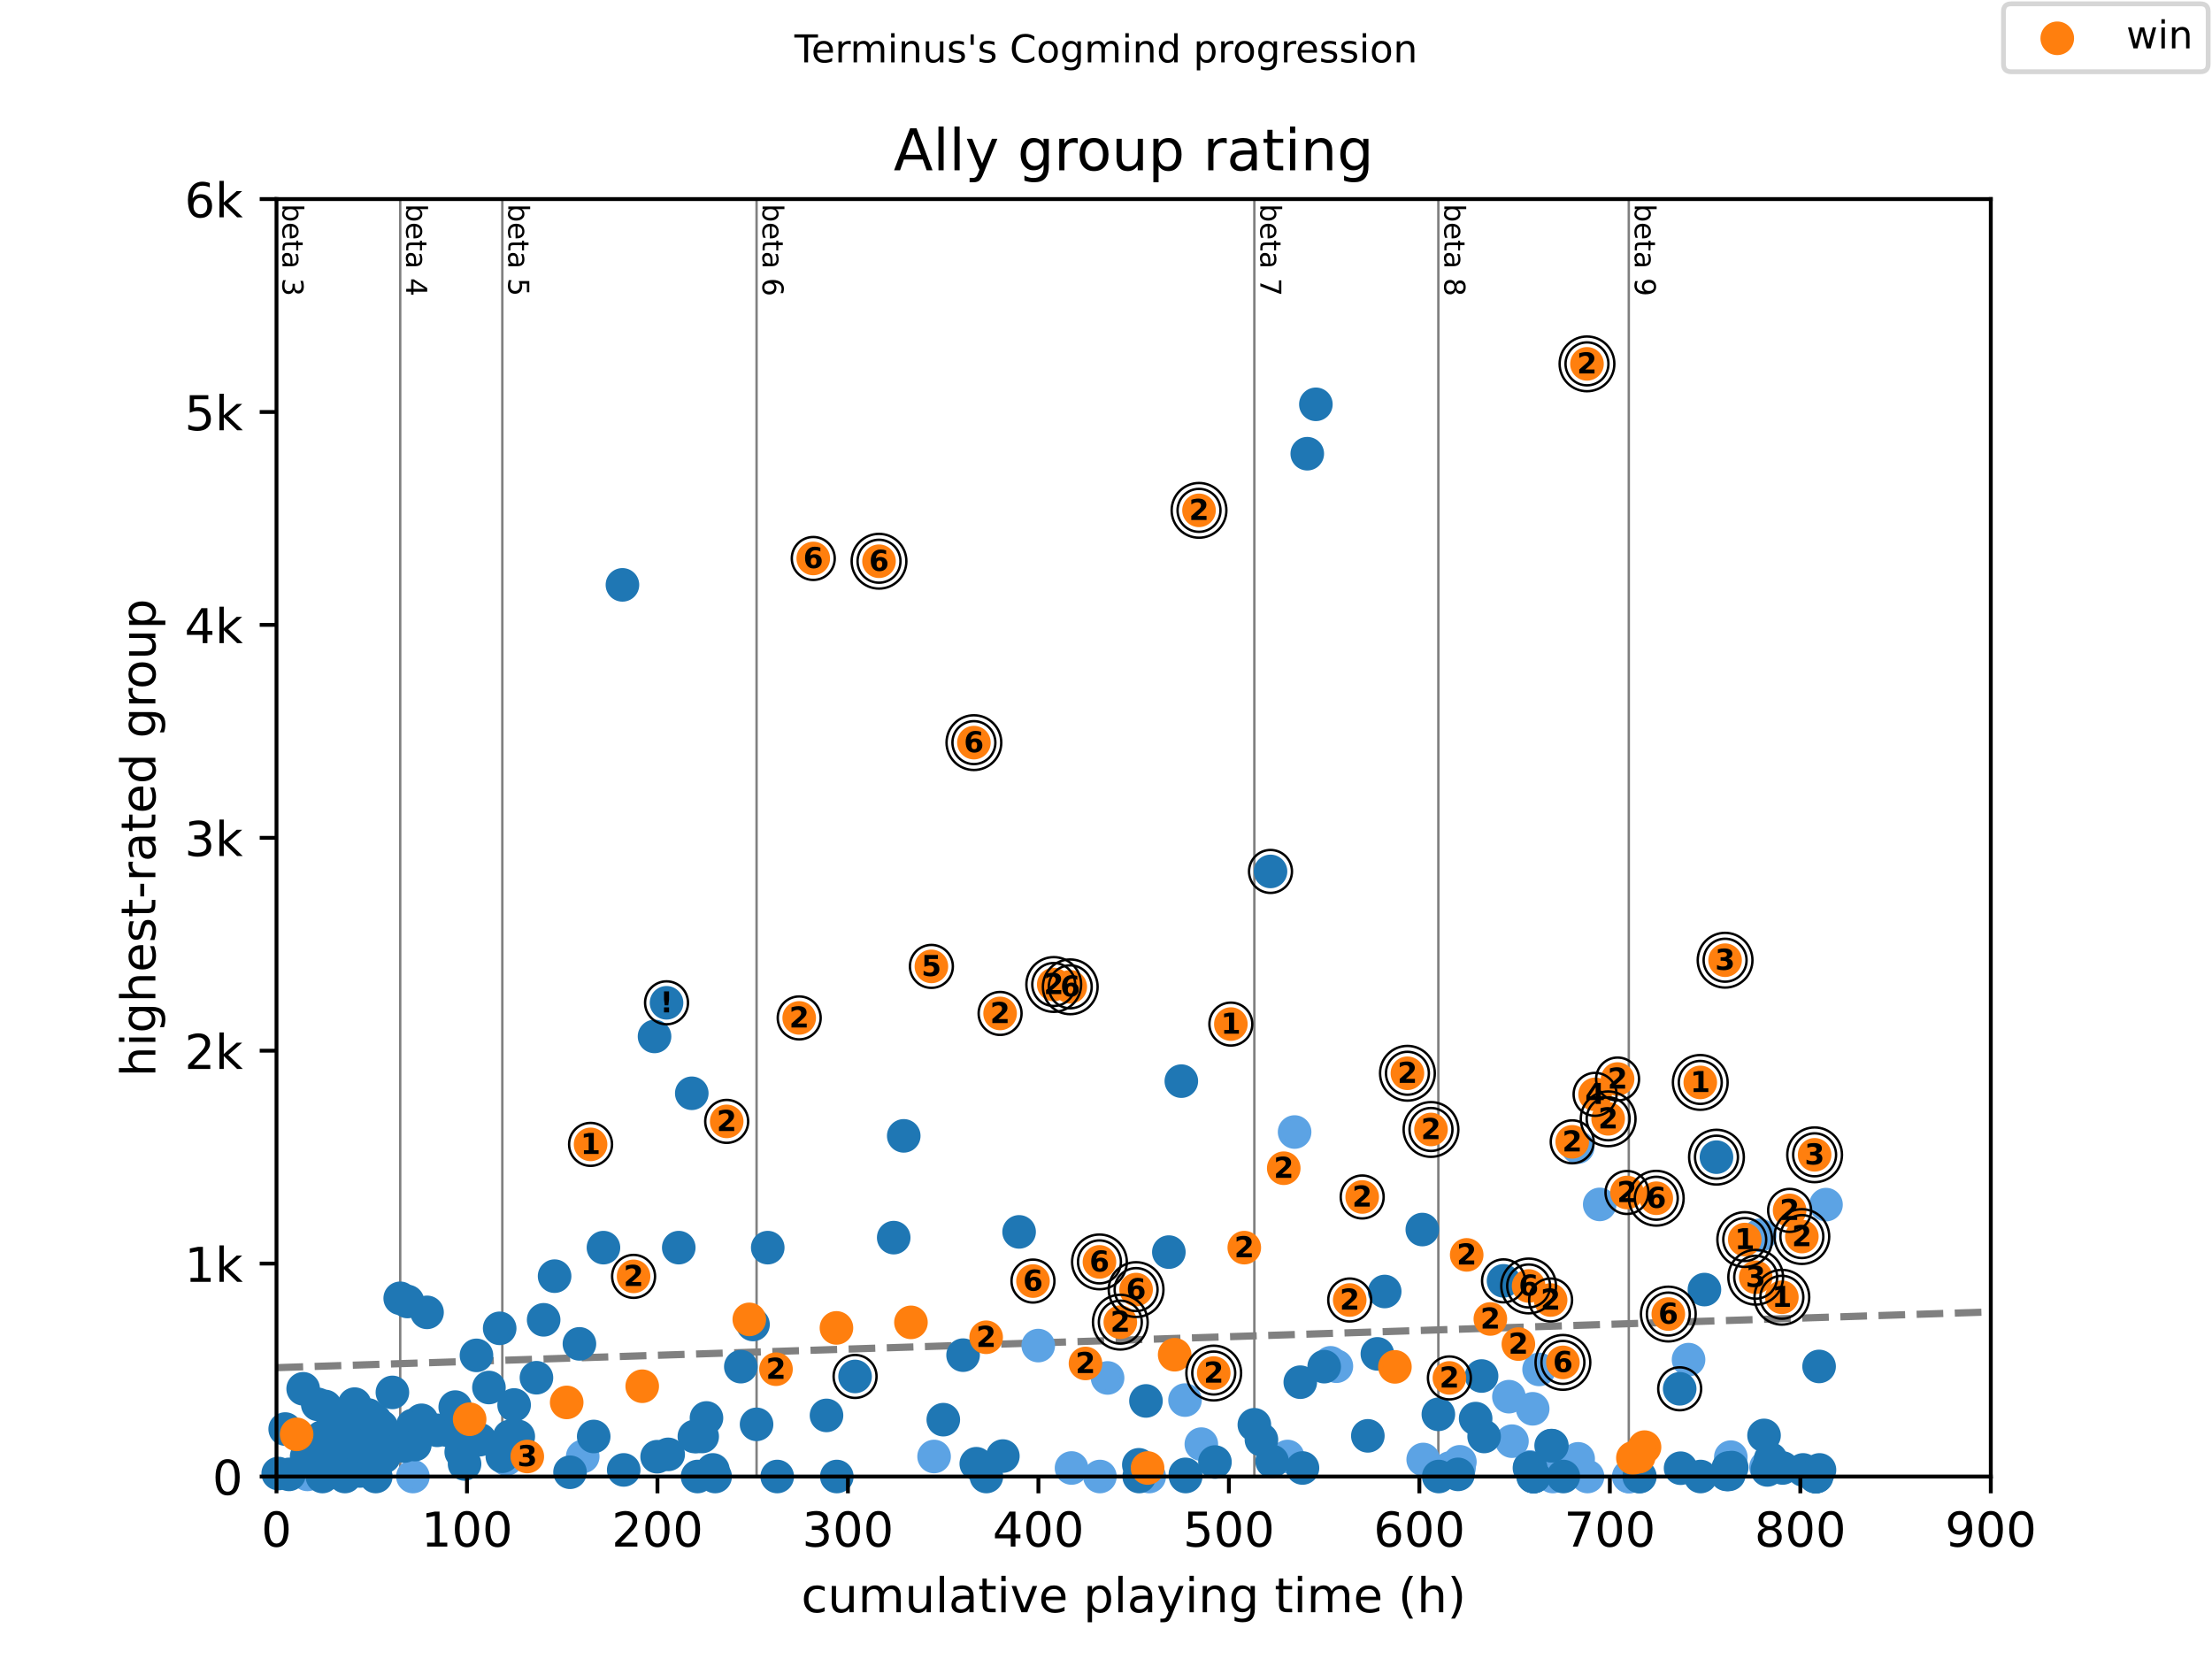<?xml version="1.0" encoding="utf-8" standalone="no"?>
<!DOCTYPE svg PUBLIC "-//W3C//DTD SVG 1.1//EN"
  "http://www.w3.org/Graphics/SVG/1.1/DTD/svg11.dtd">
<!-- Created with matplotlib (https://matplotlib.org/) -->
<svg height="345.6pt" version="1.1" viewBox="0 0 460.8 345.6" width="460.8pt" xmlns="http://www.w3.org/2000/svg" xmlns:xlink="http://www.w3.org/1999/xlink">
 <defs>
  <style type="text/css">
*{stroke-linecap:butt;stroke-linejoin:round;}
  </style>
 </defs>
 <g id="figure_1">
  <g id="patch_1">
   <path d="M 0 345.6 
L 460.8 345.6 
L 460.8 0 
L 0 0 
z
" style="fill:#ffffff;"/>
  </g>
  <g id="axes_1">
   <g id="patch_2">
    <path d="M 57.6 307.584 
L 414.72 307.584 
L 414.72 41.472 
L 57.6 41.472 
z
" style="fill:#ffffff;"/>
   </g>
   <g id="line2d_1">
    <path clip-path="url(#pc20bf05696)" d="M 57.6 284.91 
L 414.72 273.296 
" style="fill:none;stroke:#808080;stroke-dasharray:5.55,2.4;stroke-dashoffset:0;stroke-width:1.5;"/>
   </g>
   <g id="line2d_2">
    <path clip-path="url(#pc20bf05696)" d="M 83.372 307.584 
L 83.372 41.472 
" style="fill:none;stroke:#808080;stroke-linecap:square;stroke-width:0.5;"/>
   </g>
   <g id="line2d_3">
    <path clip-path="url(#pc20bf05696)" d="M 104.641 307.584 
L 104.641 41.472 
" style="fill:none;stroke:#808080;stroke-linecap:square;stroke-width:0.5;"/>
   </g>
   <g id="line2d_4">
    <path clip-path="url(#pc20bf05696)" d="M 157.607 307.584 
L 157.607 41.472 
" style="fill:none;stroke:#808080;stroke-linecap:square;stroke-width:0.5;"/>
   </g>
   <g id="line2d_5">
    <path clip-path="url(#pc20bf05696)" d="M 261.304 307.584 
L 261.304 41.472 
" style="fill:none;stroke:#808080;stroke-linecap:square;stroke-width:0.5;"/>
   </g>
   <g id="line2d_6">
    <path clip-path="url(#pc20bf05696)" d="M 299.635 307.584 
L 299.635 41.472 
" style="fill:none;stroke:#808080;stroke-linecap:square;stroke-width:0.5;"/>
   </g>
   <g id="line2d_7">
    <path clip-path="url(#pc20bf05696)" d="M 339.306 307.584 
L 339.306 41.472 
" style="fill:none;stroke:#808080;stroke-linecap:square;stroke-width:0.5;"/>
   </g>
   <g id="text_1">
    <!-- beta 3 -->
    <defs>
     <path d="M 48.688 27.297 
Q 48.688 37.203 44.609 42.844 
Q 40.531 48.484 33.406 48.484 
Q 26.266 48.484 22.188 42.844 
Q 18.109 37.203 18.109 27.297 
Q 18.109 17.391 22.188 11.75 
Q 26.266 6.109 33.406 6.109 
Q 40.531 6.109 44.609 11.75 
Q 48.688 17.391 48.688 27.297 
z
M 18.109 46.391 
Q 20.953 51.266 25.266 53.625 
Q 29.594 56 35.594 56 
Q 45.562 56 51.781 48.094 
Q 58.016 40.188 58.016 27.297 
Q 58.016 14.406 51.781 6.484 
Q 45.562 -1.422 35.594 -1.422 
Q 29.594 -1.422 25.266 0.953 
Q 20.953 3.328 18.109 8.203 
L 18.109 0 
L 9.078 0 
L 9.078 75.984 
L 18.109 75.984 
z
" id="DejaVuSans-98"/>
     <path d="M 56.203 29.594 
L 56.203 25.203 
L 14.891 25.203 
Q 15.484 15.922 20.484 11.062 
Q 25.484 6.203 34.422 6.203 
Q 39.594 6.203 44.453 7.469 
Q 49.312 8.734 54.109 11.281 
L 54.109 2.781 
Q 49.266 0.734 44.188 -0.344 
Q 39.109 -1.422 33.891 -1.422 
Q 20.797 -1.422 13.156 6.188 
Q 5.516 13.812 5.516 26.812 
Q 5.516 40.234 12.766 48.109 
Q 20.016 56 32.328 56 
Q 43.359 56 49.781 48.891 
Q 56.203 41.797 56.203 29.594 
z
M 47.219 32.234 
Q 47.125 39.594 43.094 43.984 
Q 39.062 48.391 32.422 48.391 
Q 24.906 48.391 20.391 44.141 
Q 15.875 39.891 15.188 32.172 
z
" id="DejaVuSans-101"/>
     <path d="M 18.312 70.219 
L 18.312 54.688 
L 36.812 54.688 
L 36.812 47.703 
L 18.312 47.703 
L 18.312 18.016 
Q 18.312 11.328 20.141 9.422 
Q 21.969 7.516 27.594 7.516 
L 36.812 7.516 
L 36.812 0 
L 27.594 0 
Q 17.188 0 13.234 3.875 
Q 9.281 7.766 9.281 18.016 
L 9.281 47.703 
L 2.688 47.703 
L 2.688 54.688 
L 9.281 54.688 
L 9.281 70.219 
z
" id="DejaVuSans-116"/>
     <path d="M 34.281 27.484 
Q 23.391 27.484 19.188 25 
Q 14.984 22.516 14.984 16.5 
Q 14.984 11.719 18.141 8.906 
Q 21.297 6.109 26.703 6.109 
Q 34.188 6.109 38.703 11.406 
Q 43.219 16.703 43.219 25.484 
L 43.219 27.484 
z
M 52.203 31.203 
L 52.203 0 
L 43.219 0 
L 43.219 8.297 
Q 40.141 3.328 35.547 0.953 
Q 30.953 -1.422 24.312 -1.422 
Q 15.922 -1.422 10.953 3.297 
Q 6 8.016 6 15.922 
Q 6 25.141 12.172 29.828 
Q 18.359 34.516 30.609 34.516 
L 43.219 34.516 
L 43.219 35.406 
Q 43.219 41.609 39.141 45 
Q 35.062 48.391 27.688 48.391 
Q 23 48.391 18.547 47.266 
Q 14.109 46.141 10.016 43.891 
L 10.016 52.203 
Q 14.938 54.109 19.578 55.047 
Q 24.219 56 28.609 56 
Q 40.484 56 46.344 49.844 
Q 52.203 43.703 52.203 31.203 
z
" id="DejaVuSans-97"/>
     <path id="DejaVuSans-32"/>
     <path d="M 40.578 39.312 
Q 47.656 37.797 51.625 33 
Q 55.609 28.219 55.609 21.188 
Q 55.609 10.406 48.188 4.484 
Q 40.766 -1.422 27.094 -1.422 
Q 22.516 -1.422 17.656 -0.516 
Q 12.797 0.391 7.625 2.203 
L 7.625 11.719 
Q 11.719 9.328 16.594 8.109 
Q 21.484 6.891 26.812 6.891 
Q 36.078 6.891 40.938 10.547 
Q 45.797 14.203 45.797 21.188 
Q 45.797 27.641 41.281 31.266 
Q 36.766 34.906 28.719 34.906 
L 20.219 34.906 
L 20.219 43.016 
L 29.109 43.016 
Q 36.375 43.016 40.234 45.922 
Q 44.094 48.828 44.094 54.297 
Q 44.094 59.906 40.109 62.906 
Q 36.141 65.922 28.719 65.922 
Q 24.656 65.922 20.016 65.031 
Q 15.375 64.156 9.812 62.312 
L 9.812 71.094 
Q 15.438 72.656 20.344 73.438 
Q 25.25 74.219 29.594 74.219 
Q 40.828 74.219 47.359 69.109 
Q 53.906 64.016 53.906 55.328 
Q 53.906 49.266 50.438 45.094 
Q 46.969 40.922 40.578 39.312 
z
" id="DejaVuSans-51"/>
    </defs>
    <g transform="translate(58.848 42.472)rotate(-270)scale(0.06 -0.06)">
     <use xlink:href="#DejaVuSans-98"/>
     <use x="63.477" xlink:href="#DejaVuSans-101"/>
     <use x="125" xlink:href="#DejaVuSans-116"/>
     <use x="164.209" xlink:href="#DejaVuSans-97"/>
     <use x="225.488" xlink:href="#DejaVuSans-32"/>
     <use x="257.275" xlink:href="#DejaVuSans-51"/>
    </g>
   </g>
   <g id="text_2">
    <!-- beta 4 -->
    <defs>
     <path d="M 37.797 64.312 
L 12.891 25.391 
L 37.797 25.391 
z
M 35.203 72.906 
L 47.609 72.906 
L 47.609 25.391 
L 58.016 25.391 
L 58.016 17.188 
L 47.609 17.188 
L 47.609 0 
L 37.797 0 
L 37.797 17.188 
L 4.891 17.188 
L 4.891 26.703 
z
" id="DejaVuSans-52"/>
    </defs>
    <g transform="translate(84.62 42.472)rotate(-270)scale(0.06 -0.06)">
     <use xlink:href="#DejaVuSans-98"/>
     <use x="63.477" xlink:href="#DejaVuSans-101"/>
     <use x="125" xlink:href="#DejaVuSans-116"/>
     <use x="164.209" xlink:href="#DejaVuSans-97"/>
     <use x="225.488" xlink:href="#DejaVuSans-32"/>
     <use x="257.275" xlink:href="#DejaVuSans-52"/>
    </g>
   </g>
   <g id="text_3">
    <!-- beta 5 -->
    <defs>
     <path d="M 10.797 72.906 
L 49.516 72.906 
L 49.516 64.594 
L 19.828 64.594 
L 19.828 46.734 
Q 21.969 47.469 24.109 47.828 
Q 26.266 48.188 28.422 48.188 
Q 40.625 48.188 47.75 41.5 
Q 54.891 34.812 54.891 23.391 
Q 54.891 11.625 47.562 5.094 
Q 40.234 -1.422 26.906 -1.422 
Q 22.312 -1.422 17.547 -0.641 
Q 12.797 0.141 7.719 1.703 
L 7.719 11.625 
Q 12.109 9.234 16.797 8.062 
Q 21.484 6.891 26.703 6.891 
Q 35.156 6.891 40.078 11.328 
Q 45.016 15.766 45.016 23.391 
Q 45.016 31 40.078 35.438 
Q 35.156 39.891 26.703 39.891 
Q 22.75 39.891 18.812 39.016 
Q 14.891 38.141 10.797 36.281 
z
" id="DejaVuSans-53"/>
    </defs>
    <g transform="translate(105.888 42.472)rotate(-270)scale(0.06 -0.06)">
     <use xlink:href="#DejaVuSans-98"/>
     <use x="63.477" xlink:href="#DejaVuSans-101"/>
     <use x="125" xlink:href="#DejaVuSans-116"/>
     <use x="164.209" xlink:href="#DejaVuSans-97"/>
     <use x="225.488" xlink:href="#DejaVuSans-32"/>
     <use x="257.275" xlink:href="#DejaVuSans-53"/>
    </g>
   </g>
   <g id="text_4">
    <!-- beta 6 -->
    <defs>
     <path d="M 33.016 40.375 
Q 26.375 40.375 22.484 35.828 
Q 18.609 31.297 18.609 23.391 
Q 18.609 15.531 22.484 10.953 
Q 26.375 6.391 33.016 6.391 
Q 39.656 6.391 43.531 10.953 
Q 47.406 15.531 47.406 23.391 
Q 47.406 31.297 43.531 35.828 
Q 39.656 40.375 33.016 40.375 
z
M 52.594 71.297 
L 52.594 62.312 
Q 48.875 64.062 45.094 64.984 
Q 41.312 65.922 37.594 65.922 
Q 27.828 65.922 22.672 59.328 
Q 17.531 52.734 16.797 39.406 
Q 19.672 43.656 24.016 45.922 
Q 28.375 48.188 33.594 48.188 
Q 44.578 48.188 50.953 41.516 
Q 57.328 34.859 57.328 23.391 
Q 57.328 12.156 50.688 5.359 
Q 44.047 -1.422 33.016 -1.422 
Q 20.359 -1.422 13.672 8.266 
Q 6.984 17.969 6.984 36.375 
Q 6.984 53.656 15.188 63.938 
Q 23.391 74.219 37.203 74.219 
Q 40.922 74.219 44.703 73.484 
Q 48.484 72.75 52.594 71.297 
z
" id="DejaVuSans-54"/>
    </defs>
    <g transform="translate(158.855 42.472)rotate(-270)scale(0.06 -0.06)">
     <use xlink:href="#DejaVuSans-98"/>
     <use x="63.477" xlink:href="#DejaVuSans-101"/>
     <use x="125" xlink:href="#DejaVuSans-116"/>
     <use x="164.209" xlink:href="#DejaVuSans-97"/>
     <use x="225.488" xlink:href="#DejaVuSans-32"/>
     <use x="257.275" xlink:href="#DejaVuSans-54"/>
    </g>
   </g>
   <g id="text_5">
    <!-- beta 7 -->
    <defs>
     <path d="M 8.203 72.906 
L 55.078 72.906 
L 55.078 68.703 
L 28.609 0 
L 18.312 0 
L 43.219 64.594 
L 8.203 64.594 
z
" id="DejaVuSans-55"/>
    </defs>
    <g transform="translate(262.552 42.472)rotate(-270)scale(0.06 -0.06)">
     <use xlink:href="#DejaVuSans-98"/>
     <use x="63.477" xlink:href="#DejaVuSans-101"/>
     <use x="125" xlink:href="#DejaVuSans-116"/>
     <use x="164.209" xlink:href="#DejaVuSans-97"/>
     <use x="225.488" xlink:href="#DejaVuSans-32"/>
     <use x="257.275" xlink:href="#DejaVuSans-55"/>
    </g>
   </g>
   <g id="text_6">
    <!-- beta 8 -->
    <defs>
     <path d="M 31.781 34.625 
Q 24.75 34.625 20.719 30.859 
Q 16.703 27.094 16.703 20.516 
Q 16.703 13.922 20.719 10.156 
Q 24.75 6.391 31.781 6.391 
Q 38.812 6.391 42.859 10.172 
Q 46.922 13.969 46.922 20.516 
Q 46.922 27.094 42.891 30.859 
Q 38.875 34.625 31.781 34.625 
z
M 21.922 38.812 
Q 15.578 40.375 12.031 44.719 
Q 8.5 49.078 8.5 55.328 
Q 8.5 64.062 14.719 69.141 
Q 20.953 74.219 31.781 74.219 
Q 42.672 74.219 48.875 69.141 
Q 55.078 64.062 55.078 55.328 
Q 55.078 49.078 51.531 44.719 
Q 48 40.375 41.703 38.812 
Q 48.828 37.156 52.797 32.312 
Q 56.781 27.484 56.781 20.516 
Q 56.781 9.906 50.312 4.234 
Q 43.844 -1.422 31.781 -1.422 
Q 19.734 -1.422 13.25 4.234 
Q 6.781 9.906 6.781 20.516 
Q 6.781 27.484 10.781 32.312 
Q 14.797 37.156 21.922 38.812 
z
M 18.312 54.391 
Q 18.312 48.734 21.844 45.562 
Q 25.391 42.391 31.781 42.391 
Q 38.141 42.391 41.719 45.562 
Q 45.312 48.734 45.312 54.391 
Q 45.312 60.062 41.719 63.234 
Q 38.141 66.406 31.781 66.406 
Q 25.391 66.406 21.844 63.234 
Q 18.312 60.062 18.312 54.391 
z
" id="DejaVuSans-56"/>
    </defs>
    <g transform="translate(300.883 42.472)rotate(-270)scale(0.06 -0.06)">
     <use xlink:href="#DejaVuSans-98"/>
     <use x="63.477" xlink:href="#DejaVuSans-101"/>
     <use x="125" xlink:href="#DejaVuSans-116"/>
     <use x="164.209" xlink:href="#DejaVuSans-97"/>
     <use x="225.488" xlink:href="#DejaVuSans-32"/>
     <use x="257.275" xlink:href="#DejaVuSans-56"/>
    </g>
   </g>
   <g id="text_7">
    <!-- beta 9 -->
    <defs>
     <path d="M 10.984 1.516 
L 10.984 10.5 
Q 14.703 8.734 18.5 7.812 
Q 22.312 6.891 25.984 6.891 
Q 35.75 6.891 40.891 13.453 
Q 46.047 20.016 46.781 33.406 
Q 43.953 29.203 39.594 26.953 
Q 35.25 24.703 29.984 24.703 
Q 19.047 24.703 12.672 31.312 
Q 6.297 37.938 6.297 49.422 
Q 6.297 60.641 12.938 67.422 
Q 19.578 74.219 30.609 74.219 
Q 43.266 74.219 49.922 64.516 
Q 56.594 54.828 56.594 36.375 
Q 56.594 19.141 48.406 8.859 
Q 40.234 -1.422 26.422 -1.422 
Q 22.703 -1.422 18.891 -0.688 
Q 15.094 0.047 10.984 1.516 
z
M 30.609 32.422 
Q 37.25 32.422 41.125 36.953 
Q 45.016 41.5 45.016 49.422 
Q 45.016 57.281 41.125 61.844 
Q 37.25 66.406 30.609 66.406 
Q 23.969 66.406 20.094 61.844 
Q 16.219 57.281 16.219 49.422 
Q 16.219 41.5 20.094 36.953 
Q 23.969 32.422 30.609 32.422 
z
" id="DejaVuSans-57"/>
    </defs>
    <g transform="translate(340.554 42.472)rotate(-270)scale(0.06 -0.06)">
     <use xlink:href="#DejaVuSans-98"/>
     <use x="63.477" xlink:href="#DejaVuSans-101"/>
     <use x="125" xlink:href="#DejaVuSans-116"/>
     <use x="164.209" xlink:href="#DejaVuSans-97"/>
     <use x="225.488" xlink:href="#DejaVuSans-32"/>
     <use x="257.275" xlink:href="#DejaVuSans-57"/>
    </g>
   </g>
   <g id="PathCollection_1">
    <defs>
     <path d="M 0 3 
C 0.796 3 1.559 2.684 2.121 2.121 
C 2.684 1.559 3 0.796 3 0 
C 3 -0.796 2.684 -1.559 2.121 -2.121 
C 1.559 -2.684 0.796 -3 0 -3 
C -0.796 -3 -1.559 -2.684 -2.121 -2.121 
C -2.684 -1.559 -3 -0.796 -3 0 
C -3 0.796 -2.684 1.559 -2.121 2.121 
C -1.559 2.684 -0.796 3 0 3 
z
" id="mfbbe56610e" style="stroke:#5ca3e4;"/>
    </defs>
    <g>
     <use style="fill:#5ca3e4;stroke:#5ca3e4;" x="64.048" xlink:href="#mfbbe56610e" y="307.14"/>
     <use style="fill:#5ca3e4;stroke:#5ca3e4;" x="86.017" xlink:href="#mfbbe56610e" y="307.584"/>
     <use style="fill:#5ca3e4;stroke:#5ca3e4;" x="104.951" xlink:href="#mfbbe56610e" y="303.459"/>
     <use style="fill:#5ca3e4;stroke:#5ca3e4;" x="105.507" xlink:href="#mfbbe56610e" y="303.947"/>
     <use style="fill:#5ca3e4;stroke:#5ca3e4;" x="121.392" xlink:href="#mfbbe56610e" y="303.415"/>
     <use style="fill:#5ca3e4;stroke:#5ca3e4;" x="194.589" xlink:href="#mfbbe56610e" y="303.415"/>
     <use style="fill:#5ca3e4;stroke:#5ca3e4;" x="216.287" xlink:href="#mfbbe56610e" y="280.308"/>
     <use style="fill:#5ca3e4;stroke:#5ca3e4;" x="223.218" xlink:href="#mfbbe56610e" y="305.81"/>
     <use style="fill:#5ca3e4;stroke:#5ca3e4;" x="229.13" xlink:href="#mfbbe56610e" y="307.584"/>
     <use style="fill:#5ca3e4;stroke:#5ca3e4;" x="230.73" xlink:href="#mfbbe56610e" y="287.049"/>
     <use style="fill:#5ca3e4;stroke:#5ca3e4;" x="239.401" xlink:href="#mfbbe56610e" y="307.584"/>
     <use style="fill:#5ca3e4;stroke:#5ca3e4;" x="246.86" xlink:href="#mfbbe56610e" y="291.662"/>
     <use style="fill:#5ca3e4;stroke:#5ca3e4;" x="250.26" xlink:href="#mfbbe56610e" y="300.842"/>
     <use style="fill:#5ca3e4;stroke:#5ca3e4;" x="268.228" xlink:href="#mfbbe56610e" y="303.415"/>
     <use style="fill:#5ca3e4;stroke:#5ca3e4;" x="269.69" xlink:href="#mfbbe56610e" y="235.822"/>
     <use style="fill:#5ca3e4;stroke:#5ca3e4;" x="277.169" xlink:href="#mfbbe56610e" y="283.9"/>
     <use style="fill:#5ca3e4;stroke:#5ca3e4;" x="278.393" xlink:href="#mfbbe56610e" y="284.61"/>
     <use style="fill:#5ca3e4;stroke:#5ca3e4;" x="296.48" xlink:href="#mfbbe56610e" y="304.036"/>
     <use style="fill:#5ca3e4;stroke:#5ca3e4;" x="302.055" xlink:href="#mfbbe56610e" y="305.81"/>
     <use style="fill:#5ca3e4;stroke:#5ca3e4;" x="303.933" xlink:href="#mfbbe56610e" y="305.81"/>
     <use style="fill:#5ca3e4;stroke:#5ca3e4;" x="304.119" xlink:href="#mfbbe56610e" y="304.524"/>
     <use style="fill:#5ca3e4;stroke:#5ca3e4;" x="314.336" xlink:href="#mfbbe56610e" y="290.952"/>
     <use style="fill:#5ca3e4;stroke:#5ca3e4;" x="314.971" xlink:href="#mfbbe56610e" y="300.222"/>
     <use style="fill:#5ca3e4;stroke:#5ca3e4;" x="318.688" xlink:href="#mfbbe56610e" y="305.588"/>
     <use style="fill:#5ca3e4;stroke:#5ca3e4;" x="319.29" xlink:href="#mfbbe56610e" y="293.48"/>
     <use style="fill:#5ca3e4;stroke:#5ca3e4;" x="320.619" xlink:href="#mfbbe56610e" y="285.275"/>
     <use style="fill:#5ca3e4;stroke:#5ca3e4;" x="323.482" xlink:href="#mfbbe56610e" y="307.584"/>
     <use style="fill:#5ca3e4;stroke:#5ca3e4;" x="323.681" xlink:href="#mfbbe56610e" y="305.81"/>
     <use style="fill:#5ca3e4;stroke:#5ca3e4;" x="328.661" xlink:href="#mfbbe56610e" y="238.971"/>
     <use style="fill:#5ca3e4;stroke:#5ca3e4;" x="328.76" xlink:href="#mfbbe56610e" y="303.903"/>
     <use style="fill:#5ca3e4;stroke:#5ca3e4;" x="330.711" xlink:href="#mfbbe56610e" y="307.584"/>
     <use style="fill:#5ca3e4;stroke:#5ca3e4;" x="333.25" xlink:href="#mfbbe56610e" y="250.902"/>
     <use style="fill:#5ca3e4;stroke:#5ca3e4;" x="339.306" xlink:href="#mfbbe56610e" y="307.584"/>
     <use style="fill:#5ca3e4;stroke:#5ca3e4;" x="339.399" xlink:href="#mfbbe56610e" y="307.584"/>
     <use style="fill:#5ca3e4;stroke:#5ca3e4;" x="351.757" xlink:href="#mfbbe56610e" y="283.235"/>
     <use style="fill:#5ca3e4;stroke:#5ca3e4;" x="359.837" xlink:href="#mfbbe56610e" y="307.14"/>
     <use style="fill:#5ca3e4;stroke:#5ca3e4;" x="360.317" xlink:href="#mfbbe56610e" y="305.81"/>
     <use style="fill:#5ca3e4;stroke:#5ca3e4;" x="360.558" xlink:href="#mfbbe56610e" y="303.548"/>
     <use style="fill:#5ca3e4;stroke:#5ca3e4;" x="366.599" xlink:href="#mfbbe56610e" y="257.333"/>
     <use style="fill:#5ca3e4;stroke:#5ca3e4;" x="367.89" xlink:href="#mfbbe56610e" y="305.633"/>
     <use style="fill:#5ca3e4;stroke:#5ca3e4;" x="380.391" xlink:href="#mfbbe56610e" y="250.946"/>
    </g>
   </g>
   <g id="PathCollection_2">
    <defs>
     <path d="M 0 3 
C 0.796 3 1.559 2.684 2.121 2.121 
C 2.684 1.559 3 0.796 3 0 
C 3 -0.796 2.684 -1.559 2.121 -2.121 
C 1.559 -2.684 0.796 -3 0 -3 
C -0.796 -3 -1.559 -2.684 -2.121 -2.121 
C -2.684 -1.559 -3 -0.796 -3 0 
C -3 0.796 -2.684 1.559 -2.121 2.121 
C -1.559 2.684 -0.796 3 0 3 
z
" id="m93ac637715" style="stroke:#1f77b4;"/>
    </defs>
    <g>
     <use style="fill:#1f77b4;stroke:#1f77b4;" x="57.957" xlink:href="#m93ac637715" y="306.963"/>
     <use style="fill:#1f77b4;stroke:#1f77b4;" x="59.412" xlink:href="#m93ac637715" y="297.694"/>
     <use style="fill:#1f77b4;stroke:#1f77b4;" x="60.212" xlink:href="#m93ac637715" y="307.14"/>
     <use style="fill:#1f77b4;stroke:#1f77b4;" x="63.155" xlink:href="#m93ac637715" y="289.311"/>
     <use style="fill:#1f77b4;stroke:#1f77b4;" x="63.883" xlink:href="#m93ac637715" y="303.415"/>
     <use style="fill:#1f77b4;stroke:#1f77b4;" x="64.769" xlink:href="#m93ac637715" y="304.125"/>
     <use style="fill:#1f77b4;stroke:#1f77b4;" x="65.516" xlink:href="#m93ac637715" y="303.459"/>
     <use style="fill:#1f77b4;stroke:#1f77b4;" x="66.191" xlink:href="#m93ac637715" y="292.549"/>
     <use style="fill:#1f77b4;stroke:#1f77b4;" x="66.66" xlink:href="#m93ac637715" y="301.109"/>
     <use style="fill:#1f77b4;stroke:#1f77b4;" x="67.097" xlink:href="#m93ac637715" y="299.379"/>
     <use style="fill:#1f77b4;stroke:#1f77b4;" x="67.169" xlink:href="#m93ac637715" y="307.584"/>
     <use style="fill:#1f77b4;stroke:#1f77b4;" x="67.745" xlink:href="#m93ac637715" y="292.992"/>
     <use style="fill:#1f77b4;stroke:#1f77b4;" x="68.889" xlink:href="#m93ac637715" y="294.19"/>
     <use style="fill:#1f77b4;stroke:#1f77b4;" x="70.205" xlink:href="#m93ac637715" y="297.694"/>
     <use style="fill:#1f77b4;stroke:#1f77b4;" x="70.86" xlink:href="#m93ac637715" y="302.173"/>
     <use style="fill:#1f77b4;stroke:#1f77b4;" x="71.713" xlink:href="#m93ac637715" y="304.435"/>
     <use style="fill:#1f77b4;stroke:#1f77b4;" x="71.852" xlink:href="#m93ac637715" y="307.584"/>
     <use style="fill:#1f77b4;stroke:#1f77b4;" x="72.619" xlink:href="#m93ac637715" y="296.141"/>
     <use style="fill:#1f77b4;stroke:#1f77b4;" x="73.875" xlink:href="#m93ac637715" y="292.504"/>
     <use style="fill:#1f77b4;stroke:#1f77b4;" x="74.722" xlink:href="#m93ac637715" y="303.326"/>
     <use style="fill:#1f77b4;stroke:#1f77b4;" x="75" xlink:href="#m93ac637715" y="306.431"/>
     <use style="fill:#1f77b4;stroke:#1f77b4;" x="75.767" xlink:href="#m93ac637715" y="301.375"/>
     <use style="fill:#1f77b4;stroke:#1f77b4;" x="76.686" xlink:href="#m93ac637715" y="294.766"/>
     <use style="fill:#1f77b4;stroke:#1f77b4;" x="78.095" xlink:href="#m93ac637715" y="295.831"/>
     <use style="fill:#1f77b4;stroke:#1f77b4;" x="78.28" xlink:href="#m93ac637715" y="307.584"/>
     <use style="fill:#1f77b4;stroke:#1f77b4;" x="79.431" xlink:href="#m93ac637715" y="297.206"/>
     <use style="fill:#1f77b4;stroke:#1f77b4;" x="79.98" xlink:href="#m93ac637715" y="303.459"/>
     <use style="fill:#1f77b4;stroke:#1f77b4;" x="81.745" xlink:href="#m93ac637715" y="290.065"/>
     <use style="fill:#1f77b4;stroke:#1f77b4;" x="83.372" xlink:href="#m93ac637715" y="270.461"/>
     <use style="fill:#1f77b4;stroke:#1f77b4;" x="84.199" xlink:href="#m93ac637715" y="301.242"/>
     <use style="fill:#1f77b4;stroke:#1f77b4;" x="84.9" xlink:href="#m93ac637715" y="271.127"/>
     <use style="fill:#1f77b4;stroke:#1f77b4;" x="85.998" xlink:href="#m93ac637715" y="296.94"/>
     <use style="fill:#1f77b4;stroke:#1f77b4;" x="86.428" xlink:href="#m93ac637715" y="300.931"/>
     <use style="fill:#1f77b4;stroke:#1f77b4;" x="87.81" xlink:href="#m93ac637715" y="295.875"/>
     <use style="fill:#1f77b4;stroke:#1f77b4;" x="88.96" xlink:href="#m93ac637715" y="273.389"/>
     <use style="fill:#1f77b4;stroke:#1f77b4;" x="91.07" xlink:href="#m93ac637715" y="297.96"/>
     <use style="fill:#1f77b4;stroke:#1f77b4;" x="93.438" xlink:href="#m93ac637715" y="298.004"/>
     <use style="fill:#1f77b4;stroke:#1f77b4;" x="93.894" xlink:href="#m93ac637715" y="298.004"/>
     <use style="fill:#1f77b4;stroke:#1f77b4;" x="94.833" xlink:href="#m93ac637715" y="293.125"/>
     <use style="fill:#1f77b4;stroke:#1f77b4;" x="96.083" xlink:href="#m93ac637715" y="302.484"/>
     <use style="fill:#1f77b4;stroke:#1f77b4;" x="96.777" xlink:href="#m93ac637715" y="304.967"/>
     <use style="fill:#1f77b4;stroke:#1f77b4;" x="99.257" xlink:href="#m93ac637715" y="282.348"/>
     <use style="fill:#1f77b4;stroke:#1f77b4;" x="99.932" xlink:href="#m93ac637715" y="299.911"/>
     <use style="fill:#1f77b4;stroke:#1f77b4;" x="101.856" xlink:href="#m93ac637715" y="289.045"/>
     <use style="fill:#1f77b4;stroke:#1f77b4;" x="104.092" xlink:href="#m93ac637715" y="276.715"/>
     <use style="fill:#1f77b4;stroke:#1f77b4;" x="104.641" xlink:href="#m93ac637715" y="303.371"/>
     <use style="fill:#1f77b4;stroke:#1f77b4;" x="106.188" xlink:href="#m93ac637715" y="299.246"/>
     <use style="fill:#1f77b4;stroke:#1f77b4;" x="107.101" xlink:href="#m93ac637715" y="292.682"/>
     <use style="fill:#1f77b4;stroke:#1f77b4;" x="107.967" xlink:href="#m93ac637715" y="299.246"/>
     <use style="fill:#1f77b4;stroke:#1f77b4;" x="111.75" xlink:href="#m93ac637715" y="287.005"/>
     <use style="fill:#1f77b4;stroke:#1f77b4;" x="113.251" xlink:href="#m93ac637715" y="274.941"/>
     <use style="fill:#1f77b4;stroke:#1f77b4;" x="115.533" xlink:href="#m93ac637715" y="265.849"/>
     <use style="fill:#1f77b4;stroke:#1f77b4;" x="118.747" xlink:href="#m93ac637715" y="306.697"/>
     <use style="fill:#1f77b4;stroke:#1f77b4;" x="120.704" xlink:href="#m93ac637715" y="279.953"/>
     <use style="fill:#1f77b4;stroke:#1f77b4;" x="123.68" xlink:href="#m93ac637715" y="299.246"/>
     <use style="fill:#1f77b4;stroke:#1f77b4;" x="125.711" xlink:href="#m93ac637715" y="259.906"/>
     <use style="fill:#1f77b4;stroke:#1f77b4;" x="129.665" xlink:href="#m93ac637715" y="121.838"/>
     <use style="fill:#1f77b4;stroke:#1f77b4;" x="129.93" xlink:href="#m93ac637715" y="306.209"/>
     <use style="fill:#1f77b4;stroke:#1f77b4;" x="136.352" xlink:href="#m93ac637715" y="215.908"/>
     <use style="fill:#1f77b4;stroke:#1f77b4;" x="136.894" xlink:href="#m93ac637715" y="303.459"/>
     <use style="fill:#1f77b4;stroke:#1f77b4;" x="138.851" xlink:href="#m93ac637715" y="208.901"/>
     <use style="fill:#1f77b4;stroke:#1f77b4;" x="139.195" xlink:href="#m93ac637715" y="302.971"/>
     <use style="fill:#1f77b4;stroke:#1f77b4;" x="141.398" xlink:href="#m93ac637715" y="259.906"/>
     <use style="fill:#1f77b4;stroke:#1f77b4;" x="144.109" xlink:href="#m93ac637715" y="227.75"/>
     <use style="fill:#1f77b4;stroke:#1f77b4;" x="144.651" xlink:href="#m93ac637715" y="299.246"/>
     <use style="fill:#1f77b4;stroke:#1f77b4;" x="145.18" xlink:href="#m93ac637715" y="299.246"/>
     <use style="fill:#1f77b4;stroke:#1f77b4;" x="145.313" xlink:href="#m93ac637715" y="307.584"/>
     <use style="fill:#1f77b4;stroke:#1f77b4;" x="146.278" xlink:href="#m93ac637715" y="299.246"/>
     <use style="fill:#1f77b4;stroke:#1f77b4;" x="147.171" xlink:href="#m93ac637715" y="295.387"/>
     <use style="fill:#1f77b4;stroke:#1f77b4;" x="148.507" xlink:href="#m93ac637715" y="306.209"/>
     <use style="fill:#1f77b4;stroke:#1f77b4;" x="148.976" xlink:href="#m93ac637715" y="307.584"/>
     <use style="fill:#1f77b4;stroke:#1f77b4;" x="154.327" xlink:href="#m93ac637715" y="284.698"/>
     <use style="fill:#1f77b4;stroke:#1f77b4;" x="156.866" xlink:href="#m93ac637715" y="275.917"/>
     <use style="fill:#1f77b4;stroke:#1f77b4;" x="157.607" xlink:href="#m93ac637715" y="296.718"/>
     <use style="fill:#1f77b4;stroke:#1f77b4;" x="159.935" xlink:href="#m93ac637715" y="259.906"/>
     <use style="fill:#1f77b4;stroke:#1f77b4;" x="161.912" xlink:href="#m93ac637715" y="307.584"/>
     <use style="fill:#1f77b4;stroke:#1f77b4;" x="172.176" xlink:href="#m93ac637715" y="294.855"/>
     <use style="fill:#1f77b4;stroke:#1f77b4;" x="174.325" xlink:href="#m93ac637715" y="307.584"/>
     <use style="fill:#1f77b4;stroke:#1f77b4;" x="178.128" xlink:href="#m93ac637715" y="286.739"/>
     <use style="fill:#1f77b4;stroke:#1f77b4;" x="186.176" xlink:href="#m93ac637715" y="257.821"/>
     <use style="fill:#1f77b4;stroke:#1f77b4;" x="188.266" xlink:href="#m93ac637715" y="236.621"/>
     <use style="fill:#1f77b4;stroke:#1f77b4;" x="196.506" xlink:href="#m93ac637715" y="295.742"/>
     <use style="fill:#1f77b4;stroke:#1f77b4;" x="200.627" xlink:href="#m93ac637715" y="282.303"/>
     <use style="fill:#1f77b4;stroke:#1f77b4;" x="203.378" xlink:href="#m93ac637715" y="304.923"/>
     <use style="fill:#1f77b4;stroke:#1f77b4;" x="205.481" xlink:href="#m93ac637715" y="307.584"/>
     <use style="fill:#1f77b4;stroke:#1f77b4;" x="208.913" xlink:href="#m93ac637715" y="303.326"/>
     <use style="fill:#1f77b4;stroke:#1f77b4;" x="212.299" xlink:href="#m93ac637715" y="256.624"/>
     <use style="fill:#1f77b4;stroke:#1f77b4;" x="237.238" xlink:href="#m93ac637715" y="305.145"/>
     <use style="fill:#1f77b4;stroke:#1f77b4;" x="237.317" xlink:href="#m93ac637715" y="307.584"/>
     <use style="fill:#1f77b4;stroke:#1f77b4;" x="238.726" xlink:href="#m93ac637715" y="291.839"/>
     <use style="fill:#1f77b4;stroke:#1f77b4;" x="243.494" xlink:href="#m93ac637715" y="260.837"/>
     <use style="fill:#1f77b4;stroke:#1f77b4;" x="246.093" xlink:href="#m93ac637715" y="225.222"/>
     <use style="fill:#1f77b4;stroke:#1f77b4;" x="246.933" xlink:href="#m93ac637715" y="307.14"/>
     <use style="fill:#1f77b4;stroke:#1f77b4;" x="246.993" xlink:href="#m93ac637715" y="307.584"/>
     <use style="fill:#1f77b4;stroke:#1f77b4;" x="253.097" xlink:href="#m93ac637715" y="304.568"/>
     <use style="fill:#1f77b4;stroke:#1f77b4;" x="261.304" xlink:href="#m93ac637715" y="296.806"/>
     <use style="fill:#1f77b4;stroke:#1f77b4;" x="262.779" xlink:href="#m93ac637715" y="299.911"/>
     <use style="fill:#1f77b4;stroke:#1f77b4;" x="264.67" xlink:href="#m93ac637715" y="181.536"/>
     <use style="fill:#1f77b4;stroke:#1f77b4;" x="265.007" xlink:href="#m93ac637715" y="304.435"/>
     <use style="fill:#1f77b4;stroke:#1f77b4;" x="270.873" xlink:href="#m93ac637715" y="287.936"/>
     <use style="fill:#1f77b4;stroke:#1f77b4;" x="271.33" xlink:href="#m93ac637715" y="305.81"/>
     <use style="fill:#1f77b4;stroke:#1f77b4;" x="272.328" xlink:href="#m93ac637715" y="94.517"/>
     <use style="fill:#1f77b4;stroke:#1f77b4;" x="274.121" xlink:href="#m93ac637715" y="84.227"/>
     <use style="fill:#1f77b4;stroke:#1f77b4;" x="275.853" xlink:href="#m93ac637715" y="284.698"/>
     <use style="fill:#1f77b4;stroke:#1f77b4;" x="284.947" xlink:href="#m93ac637715" y="299.113"/>
     <use style="fill:#1f77b4;stroke:#1f77b4;" x="286.931" xlink:href="#m93ac637715" y="282.037"/>
     <use style="fill:#1f77b4;stroke:#1f77b4;" x="288.458" xlink:href="#m93ac637715" y="269.042"/>
     <use style="fill:#1f77b4;stroke:#1f77b4;" x="296.295" xlink:href="#m93ac637715" y="256.136"/>
     <use style="fill:#1f77b4;stroke:#1f77b4;" x="299.635" xlink:href="#m93ac637715" y="294.633"/>
     <use style="fill:#1f77b4;stroke:#1f77b4;" x="299.721" xlink:href="#m93ac637715" y="307.584"/>
     <use style="fill:#1f77b4;stroke:#1f77b4;" x="303.735" xlink:href="#m93ac637715" y="307.14"/>
     <use style="fill:#1f77b4;stroke:#1f77b4;" x="307.405" xlink:href="#m93ac637715" y="295.52"/>
     <use style="fill:#1f77b4;stroke:#1f77b4;" x="308.642" xlink:href="#m93ac637715" y="286.65"/>
     <use style="fill:#1f77b4;stroke:#1f77b4;" x="309.171" xlink:href="#m93ac637715" y="299.246"/>
     <use style="fill:#1f77b4;stroke:#1f77b4;" x="313.212" xlink:href="#m93ac637715" y="266.825"/>
     <use style="fill:#1f77b4;stroke:#1f77b4;" x="318.615" xlink:href="#m93ac637715" y="305.81"/>
     <use style="fill:#1f77b4;stroke:#1f77b4;" x="318.873" xlink:href="#m93ac637715" y="305.81"/>
     <use style="fill:#1f77b4;stroke:#1f77b4;" x="319.382" xlink:href="#m93ac637715" y="307.584"/>
     <use style="fill:#1f77b4;stroke:#1f77b4;" x="319.442" xlink:href="#m93ac637715" y="307.584"/>
     <use style="fill:#1f77b4;stroke:#1f77b4;" x="319.521" xlink:href="#m93ac637715" y="307.584"/>
     <use style="fill:#1f77b4;stroke:#1f77b4;" x="319.574" xlink:href="#m93ac637715" y="307.584"/>
     <use style="fill:#1f77b4;stroke:#1f77b4;" x="323.132" xlink:href="#m93ac637715" y="301.153"/>
     <use style="fill:#1f77b4;stroke:#1f77b4;" x="323.284" xlink:href="#m93ac637715" y="301.153"/>
     <use style="fill:#1f77b4;stroke:#1f77b4;" x="325.671" xlink:href="#m93ac637715" y="307.584"/>
     <use style="fill:#1f77b4;stroke:#1f77b4;" x="341.488" xlink:href="#m93ac637715" y="307.584"/>
     <use style="fill:#1f77b4;stroke:#1f77b4;" x="341.614" xlink:href="#m93ac637715" y="307.584"/>
     <use style="fill:#1f77b4;stroke:#1f77b4;" x="349.909" xlink:href="#m93ac637715" y="289.311"/>
     <use style="fill:#1f77b4;stroke:#1f77b4;" x="350.097" xlink:href="#m93ac637715" y="305.854"/>
     <use style="fill:#1f77b4;stroke:#1f77b4;" x="354.258" xlink:href="#m93ac637715" y="307.584"/>
     <use style="fill:#1f77b4;stroke:#1f77b4;" x="355.064" xlink:href="#m93ac637715" y="268.643"/>
     <use style="fill:#1f77b4;stroke:#1f77b4;" x="357.573" xlink:href="#m93ac637715" y="241.056"/>
     <use style="fill:#1f77b4;stroke:#1f77b4;" x="359.666" xlink:href="#m93ac637715" y="307.14"/>
     <use style="fill:#1f77b4;stroke:#1f77b4;" x="360.029" xlink:href="#m93ac637715" y="305.81"/>
     <use style="fill:#1f77b4;stroke:#1f77b4;" x="360.17" xlink:href="#m93ac637715" y="307.14"/>
     <use style="fill:#1f77b4;stroke:#1f77b4;" x="360.753" xlink:href="#m93ac637715" y="305.721"/>
     <use style="fill:#1f77b4;stroke:#1f77b4;" x="367.482" xlink:href="#m93ac637715" y="299.024"/>
     <use style="fill:#1f77b4;stroke:#1f77b4;" x="368.173" xlink:href="#m93ac637715" y="306.209"/>
     <use style="fill:#1f77b4;stroke:#1f77b4;" x="368.583" xlink:href="#m93ac637715" y="305.278"/>
     <use style="fill:#1f77b4;stroke:#1f77b4;" x="368.848" xlink:href="#m93ac637715" y="303.947"/>
     <use style="fill:#1f77b4;stroke:#1f77b4;" x="371.351" xlink:href="#m93ac637715" y="305.81"/>
     <use style="fill:#1f77b4;stroke:#1f77b4;" x="375.614" xlink:href="#m93ac637715" y="306.209"/>
     <use style="fill:#1f77b4;stroke:#1f77b4;" x="378.112" xlink:href="#m93ac637715" y="307.584"/>
     <use style="fill:#1f77b4;stroke:#1f77b4;" x="378.237" xlink:href="#m93ac637715" y="307.584"/>
     <use style="fill:#1f77b4;stroke:#1f77b4;" x="378.288" xlink:href="#m93ac637715" y="307.584"/>
     <use style="fill:#1f77b4;stroke:#1f77b4;" x="378.359" xlink:href="#m93ac637715" y="307.584"/>
     <use style="fill:#1f77b4;stroke:#1f77b4;" x="378.441" xlink:href="#m93ac637715" y="307.584"/>
     <use style="fill:#1f77b4;stroke:#1f77b4;" x="378.951" xlink:href="#m93ac637715" y="284.654"/>
     <use style="fill:#1f77b4;stroke:#1f77b4;" x="379.03" xlink:href="#m93ac637715" y="306.209"/>
    </g>
   </g>
   <g id="PathCollection_3">
    <defs>
     <path d="M 0 3 
C 0.796 3 1.559 2.684 2.121 2.121 
C 2.684 1.559 3 0.796 3 0 
C 3 -0.796 2.684 -1.559 2.121 -2.121 
C 1.559 -2.684 0.796 -3 0 -3 
C -0.796 -3 -1.559 -2.684 -2.121 -2.121 
C -2.684 -1.559 -3 -0.796 -3 0 
C -3 0.796 -2.684 1.559 -2.121 2.121 
C -1.559 2.684 -0.796 3 0 3 
z
" id="mb7f7dd7005" style="stroke:#ff7f0e;"/>
    </defs>
    <g>
     <use style="fill:#ff7f0e;stroke:#ff7f0e;" x="61.793" xlink:href="#mb7f7dd7005" y="298.802"/>
     <use style="fill:#ff7f0e;stroke:#ff7f0e;" x="97.836" xlink:href="#mb7f7dd7005" y="295.653"/>
     <use style="fill:#ff7f0e;stroke:#ff7f0e;" x="109.845" xlink:href="#mb7f7dd7005" y="303.415"/>
     <use style="fill:#ff7f0e;stroke:#ff7f0e;" x="118.052" xlink:href="#mb7f7dd7005" y="292.15"/>
     <use style="fill:#ff7f0e;stroke:#ff7f0e;" x="123.026" xlink:href="#mb7f7dd7005" y="238.395"/>
     <use style="fill:#ff7f0e;stroke:#ff7f0e;" x="131.987" xlink:href="#mb7f7dd7005" y="265.893"/>
     <use style="fill:#ff7f0e;stroke:#ff7f0e;" x="133.786" xlink:href="#mb7f7dd7005" y="288.779"/>
     <use style="fill:#ff7f0e;stroke:#ff7f0e;" x="151.384" xlink:href="#mb7f7dd7005" y="233.605"/>
     <use style="fill:#ff7f0e;stroke:#ff7f0e;" x="156.092" xlink:href="#mb7f7dd7005" y="274.852"/>
     <use style="fill:#ff7f0e;stroke:#ff7f0e;" x="161.654" xlink:href="#mb7f7dd7005" y="285.231"/>
     <use style="fill:#ff7f0e;stroke:#ff7f0e;" x="166.489" xlink:href="#mb7f7dd7005" y="212.05"/>
     <use style="fill:#ff7f0e;stroke:#ff7f0e;" x="169.418" xlink:href="#mb7f7dd7005" y="116.338"/>
     <use style="fill:#ff7f0e;stroke:#ff7f0e;" x="174.246" xlink:href="#mb7f7dd7005" y="276.626"/>
     <use style="fill:#ff7f0e;stroke:#ff7f0e;" x="183.114" xlink:href="#mb7f7dd7005" y="116.915"/>
     <use style="fill:#ff7f0e;stroke:#ff7f0e;" x="189.767" xlink:href="#mb7f7dd7005" y="275.473"/>
     <use style="fill:#ff7f0e;stroke:#ff7f0e;" x="194.026" xlink:href="#mb7f7dd7005" y="201.317"/>
     <use style="fill:#ff7f0e;stroke:#ff7f0e;" x="202.882" xlink:href="#mb7f7dd7005" y="154.703"/>
     <use style="fill:#ff7f0e;stroke:#ff7f0e;" x="205.434" xlink:href="#mb7f7dd7005" y="278.578"/>
     <use style="fill:#ff7f0e;stroke:#ff7f0e;" x="208.338" xlink:href="#mb7f7dd7005" y="211.118"/>
     <use style="fill:#ff7f0e;stroke:#ff7f0e;" x="215.189" xlink:href="#mb7f7dd7005" y="266.869"/>
     <use style="fill:#ff7f0e;stroke:#ff7f0e;" x="219.514" xlink:href="#mb7f7dd7005" y="205.087"/>
     <use style="fill:#ff7f0e;stroke:#ff7f0e;" x="222.953" xlink:href="#mb7f7dd7005" y="205.574"/>
     <use style="fill:#ff7f0e;stroke:#ff7f0e;" x="226.128" xlink:href="#mb7f7dd7005" y="284.033"/>
     <use style="fill:#ff7f0e;stroke:#ff7f0e;" x="229.037" xlink:href="#mb7f7dd7005" y="262.877"/>
     <use style="fill:#ff7f0e;stroke:#ff7f0e;" x="233.382" xlink:href="#mb7f7dd7005" y="275.429"/>
     <use style="fill:#ff7f0e;stroke:#ff7f0e;" x="236.669" xlink:href="#mb7f7dd7005" y="268.643"/>
     <use style="fill:#ff7f0e;stroke:#ff7f0e;" x="239.063" xlink:href="#mb7f7dd7005" y="305.81"/>
     <use style="fill:#ff7f0e;stroke:#ff7f0e;" x="244.704" xlink:href="#mb7f7dd7005" y="282.215"/>
     <use style="fill:#ff7f0e;stroke:#ff7f0e;" x="249.777" xlink:href="#mb7f7dd7005" y="106.315"/>
     <use style="fill:#ff7f0e;stroke:#ff7f0e;" x="252.845" xlink:href="#mb7f7dd7005" y="286.029"/>
     <use style="fill:#ff7f0e;stroke:#ff7f0e;" x="256.41" xlink:href="#mb7f7dd7005" y="213.336"/>
     <use style="fill:#ff7f0e;stroke:#ff7f0e;" x="259.207" xlink:href="#mb7f7dd7005" y="259.906"/>
     <use style="fill:#ff7f0e;stroke:#ff7f0e;" x="267.428" xlink:href="#mb7f7dd7005" y="243.362"/>
     <use style="fill:#ff7f0e;stroke:#ff7f0e;" x="281.17" xlink:href="#mb7f7dd7005" y="270.816"/>
     <use style="fill:#ff7f0e;stroke:#ff7f0e;" x="283.769" xlink:href="#mb7f7dd7005" y="249.35"/>
     <use style="fill:#ff7f0e;stroke:#ff7f0e;" x="290.588" xlink:href="#mb7f7dd7005" y="284.743"/>
     <use style="fill:#ff7f0e;stroke:#ff7f0e;" x="293.193" xlink:href="#mb7f7dd7005" y="223.581"/>
     <use style="fill:#ff7f0e;stroke:#ff7f0e;" x="298.1" xlink:href="#mb7f7dd7005" y="235.29"/>
     <use style="fill:#ff7f0e;stroke:#ff7f0e;" x="301.936" xlink:href="#mb7f7dd7005" y="287.049"/>
     <use style="fill:#ff7f0e;stroke:#ff7f0e;" x="305.54" xlink:href="#mb7f7dd7005" y="261.414"/>
     <use style="fill:#ff7f0e;stroke:#ff7f0e;" x="310.467" xlink:href="#mb7f7dd7005" y="274.764"/>
     <use style="fill:#ff7f0e;stroke:#ff7f0e;" x="316.307" xlink:href="#mb7f7dd7005" y="279.997"/>
     <use style="fill:#ff7f0e;stroke:#ff7f0e;" x="318.443" xlink:href="#mb7f7dd7005" y="267.889"/>
     <use style="fill:#ff7f0e;stroke:#ff7f0e;" x="323.02" xlink:href="#mb7f7dd7005" y="270.816"/>
     <use style="fill:#ff7f0e;stroke:#ff7f0e;" x="325.585" xlink:href="#mb7f7dd7005" y="283.811"/>
     <use style="fill:#ff7f0e;stroke:#ff7f0e;" x="327.523" xlink:href="#mb7f7dd7005" y="237.863"/>
     <use style="fill:#ff7f0e;stroke:#ff7f0e;" x="330.598" xlink:href="#mb7f7dd7005" y="75.8"/>
     <use style="fill:#ff7f0e;stroke:#ff7f0e;" x="332.285" xlink:href="#mb7f7dd7005" y="227.972"/>
     <use style="fill:#ff7f0e;stroke:#ff7f0e;" x="335.009" xlink:href="#mb7f7dd7005" y="233.073"/>
     <use style="fill:#ff7f0e;stroke:#ff7f0e;" x="336.974" xlink:href="#mb7f7dd7005" y="224.779"/>
     <use style="fill:#ff7f0e;stroke:#ff7f0e;" x="338.931" xlink:href="#mb7f7dd7005" y="248.418"/>
     <use style="fill:#ff7f0e;stroke:#ff7f0e;" x="340.159" xlink:href="#mb7f7dd7005" y="303.725"/>
     <use style="fill:#ff7f0e;stroke:#ff7f0e;" x="341.384" xlink:href="#mb7f7dd7005" y="303.459"/>
     <use style="fill:#ff7f0e;stroke:#ff7f0e;" x="342.586" xlink:href="#mb7f7dd7005" y="301.463"/>
     <use style="fill:#ff7f0e;stroke:#ff7f0e;" x="345.033" xlink:href="#mb7f7dd7005" y="249.616"/>
     <use style="fill:#ff7f0e;stroke:#ff7f0e;" x="347.541" xlink:href="#mb7f7dd7005" y="273.743"/>
     <use style="fill:#ff7f0e;stroke:#ff7f0e;" x="354.199" xlink:href="#mb7f7dd7005" y="225.488"/>
     <use style="fill:#ff7f0e;stroke:#ff7f0e;" x="359.367" xlink:href="#mb7f7dd7005" y="200.03"/>
     <use style="fill:#ff7f0e;stroke:#ff7f0e;" x="363.461" xlink:href="#mb7f7dd7005" y="258.22"/>
     <use style="fill:#ff7f0e;stroke:#ff7f0e;" x="365.745" xlink:href="#mb7f7dd7005" y="266.071"/>
     <use style="fill:#ff7f0e;stroke:#ff7f0e;" x="371.195" xlink:href="#mb7f7dd7005" y="270.24"/>
     <use style="fill:#ff7f0e;stroke:#ff7f0e;" x="372.809" xlink:href="#mb7f7dd7005" y="252.144"/>
     <use style="fill:#ff7f0e;stroke:#ff7f0e;" x="375.358" xlink:href="#mb7f7dd7005" y="257.599"/>
     <use style="fill:#ff7f0e;stroke:#ff7f0e;" x="378.02" xlink:href="#mb7f7dd7005" y="240.568"/>
    </g>
   </g>
   <g id="PathCollection_4">
    <defs>
     <path d="M 0 4.472 
C 1.186 4.472 2.324 4.001 3.162 3.162 
C 4.001 2.324 4.472 1.186 4.472 0 
C 4.472 -1.186 4.001 -2.324 3.162 -3.162 
C 2.324 -4.001 1.186 -4.472 0 -4.472 
C -1.186 -4.472 -2.324 -4.001 -3.162 -3.162 
C -4.001 -2.324 -4.472 -1.186 -4.472 0 
C -4.472 1.186 -4.001 2.324 -3.162 3.162 
C -2.324 4.001 -1.186 4.472 0 4.472 
z
" id="C0_0_dd06af4cc6"/>
    </defs>
    <use style="fill:none;stroke:#000000;stroke-width:0.5;" x="123.026" xlink:href="#C0_0_dd06af4cc6" y="238.395"/>
    <use style="fill:none;stroke:#000000;stroke-width:0.5;" x="131.987" xlink:href="#C0_0_dd06af4cc6" y="265.893"/>
    <use style="fill:none;stroke:#000000;stroke-width:0.5;" x="138.851" xlink:href="#C0_0_dd06af4cc6" y="208.901"/>
    <use style="fill:none;stroke:#000000;stroke-width:0.5;" x="151.384" xlink:href="#C0_0_dd06af4cc6" y="233.605"/>
    <use style="fill:none;stroke:#000000;stroke-width:0.5;" x="166.489" xlink:href="#C0_0_dd06af4cc6" y="212.05"/>
    <use style="fill:none;stroke:#000000;stroke-width:0.5;" x="169.418" xlink:href="#C0_0_dd06af4cc6" y="116.338"/>
    <use style="fill:none;stroke:#000000;stroke-width:0.5;" x="178.128" xlink:href="#C0_0_dd06af4cc6" y="286.739"/>
    <use style="fill:none;stroke:#000000;stroke-width:0.5;" x="183.114" xlink:href="#C0_0_dd06af4cc6" y="116.915"/>
    <use style="fill:none;stroke:#000000;stroke-width:0.5;" x="194.026" xlink:href="#C0_0_dd06af4cc6" y="201.317"/>
    <use style="fill:none;stroke:#000000;stroke-width:0.5;" x="202.882" xlink:href="#C0_0_dd06af4cc6" y="154.703"/>
    <use style="fill:none;stroke:#000000;stroke-width:0.5;" x="208.338" xlink:href="#C0_0_dd06af4cc6" y="211.118"/>
    <use style="fill:none;stroke:#000000;stroke-width:0.5;" x="215.189" xlink:href="#C0_0_dd06af4cc6" y="266.869"/>
    <use style="fill:none;stroke:#000000;stroke-width:0.5;" x="219.514" xlink:href="#C0_0_dd06af4cc6" y="205.087"/>
    <use style="fill:none;stroke:#000000;stroke-width:0.5;" x="222.953" xlink:href="#C0_0_dd06af4cc6" y="205.574"/>
    <use style="fill:none;stroke:#000000;stroke-width:0.5;" x="229.037" xlink:href="#C0_0_dd06af4cc6" y="262.877"/>
    <use style="fill:none;stroke:#000000;stroke-width:0.5;" x="233.382" xlink:href="#C0_0_dd06af4cc6" y="275.429"/>
    <use style="fill:none;stroke:#000000;stroke-width:0.5;" x="236.669" xlink:href="#C0_0_dd06af4cc6" y="268.643"/>
    <use style="fill:none;stroke:#000000;stroke-width:0.5;" x="249.777" xlink:href="#C0_0_dd06af4cc6" y="106.315"/>
    <use style="fill:none;stroke:#000000;stroke-width:0.5;" x="252.845" xlink:href="#C0_0_dd06af4cc6" y="286.029"/>
    <use style="fill:none;stroke:#000000;stroke-width:0.5;" x="256.41" xlink:href="#C0_0_dd06af4cc6" y="213.336"/>
    <use style="fill:none;stroke:#000000;stroke-width:0.5;" x="264.67" xlink:href="#C0_0_dd06af4cc6" y="181.536"/>
    <use style="fill:none;stroke:#000000;stroke-width:0.5;" x="281.17" xlink:href="#C0_0_dd06af4cc6" y="270.816"/>
    <use style="fill:none;stroke:#000000;stroke-width:0.5;" x="283.769" xlink:href="#C0_0_dd06af4cc6" y="249.35"/>
    <use style="fill:none;stroke:#000000;stroke-width:0.5;" x="293.193" xlink:href="#C0_0_dd06af4cc6" y="223.581"/>
    <use style="fill:none;stroke:#000000;stroke-width:0.5;" x="298.1" xlink:href="#C0_0_dd06af4cc6" y="235.29"/>
    <use style="fill:none;stroke:#000000;stroke-width:0.5;" x="301.936" xlink:href="#C0_0_dd06af4cc6" y="287.049"/>
    <use style="fill:none;stroke:#000000;stroke-width:0.5;" x="313.212" xlink:href="#C0_0_dd06af4cc6" y="266.825"/>
    <use style="fill:none;stroke:#000000;stroke-width:0.5;" x="318.443" xlink:href="#C0_0_dd06af4cc6" y="267.889"/>
    <use style="fill:none;stroke:#000000;stroke-width:0.5;" x="323.02" xlink:href="#C0_0_dd06af4cc6" y="270.816"/>
    <use style="fill:none;stroke:#000000;stroke-width:0.5;" x="325.585" xlink:href="#C0_0_dd06af4cc6" y="283.811"/>
    <use style="fill:none;stroke:#000000;stroke-width:0.5;" x="327.523" xlink:href="#C0_0_dd06af4cc6" y="237.863"/>
    <use style="fill:none;stroke:#000000;stroke-width:0.5;" x="330.598" xlink:href="#C0_0_dd06af4cc6" y="75.8"/>
    <use style="fill:none;stroke:#000000;stroke-width:0.5;" x="332.285" xlink:href="#C0_0_dd06af4cc6" y="227.972"/>
    <use style="fill:none;stroke:#000000;stroke-width:0.5;" x="335.009" xlink:href="#C0_0_dd06af4cc6" y="233.073"/>
    <use style="fill:none;stroke:#000000;stroke-width:0.5;" x="336.974" xlink:href="#C0_0_dd06af4cc6" y="224.779"/>
    <use style="fill:none;stroke:#000000;stroke-width:0.5;" x="338.931" xlink:href="#C0_0_dd06af4cc6" y="248.418"/>
    <use style="fill:none;stroke:#000000;stroke-width:0.5;" x="345.033" xlink:href="#C0_0_dd06af4cc6" y="249.616"/>
    <use style="fill:none;stroke:#000000;stroke-width:0.5;" x="347.541" xlink:href="#C0_0_dd06af4cc6" y="273.743"/>
    <use style="fill:none;stroke:#000000;stroke-width:0.5;" x="349.909" xlink:href="#C0_0_dd06af4cc6" y="289.311"/>
    <use style="fill:none;stroke:#000000;stroke-width:0.5;" x="354.199" xlink:href="#C0_0_dd06af4cc6" y="225.488"/>
    <use style="fill:none;stroke:#000000;stroke-width:0.5;" x="357.573" xlink:href="#C0_0_dd06af4cc6" y="241.056"/>
    <use style="fill:none;stroke:#000000;stroke-width:0.5;" x="359.367" xlink:href="#C0_0_dd06af4cc6" y="200.03"/>
    <use style="fill:none;stroke:#000000;stroke-width:0.5;" x="363.461" xlink:href="#C0_0_dd06af4cc6" y="258.22"/>
    <use style="fill:none;stroke:#000000;stroke-width:0.5;" x="365.745" xlink:href="#C0_0_dd06af4cc6" y="266.071"/>
    <use style="fill:none;stroke:#000000;stroke-width:0.5;" x="371.195" xlink:href="#C0_0_dd06af4cc6" y="270.24"/>
    <use style="fill:none;stroke:#000000;stroke-width:0.5;" x="372.809" xlink:href="#C0_0_dd06af4cc6" y="252.144"/>
    <use style="fill:none;stroke:#000000;stroke-width:0.5;" x="375.358" xlink:href="#C0_0_dd06af4cc6" y="257.599"/>
    <use style="fill:none;stroke:#000000;stroke-width:0.5;" x="378.02" xlink:href="#C0_0_dd06af4cc6" y="240.568"/>
   </g>
   <g id="PathCollection_5">
    <defs>
     <path d="M 0 5.701 
C 1.512 5.701 2.962 5.1 4.031 4.031 
C 5.1 2.962 5.701 1.512 5.701 0 
C 5.701 -1.512 5.1 -2.962 4.031 -4.031 
C 2.962 -5.1 1.512 -5.701 0 -5.701 
C -1.512 -5.701 -2.962 -5.1 -4.031 -4.031 
C -5.1 -2.962 -5.701 -1.512 -5.701 0 
C -5.701 1.512 -5.1 2.962 -4.031 4.031 
C -2.962 5.1 -1.512 5.701 0 5.701 
z
" id="C1_0_05854cc787"/>
    </defs>
    <use style="fill:none;stroke:#000000;stroke-width:0.5;" x="183.114" xlink:href="#C1_0_05854cc787" y="116.915"/>
    <use style="fill:none;stroke:#000000;stroke-width:0.5;" x="202.882" xlink:href="#C1_0_05854cc787" y="154.703"/>
    <use style="fill:none;stroke:#000000;stroke-width:0.5;" x="219.514" xlink:href="#C1_0_05854cc787" y="205.087"/>
    <use style="fill:none;stroke:#000000;stroke-width:0.5;" x="222.953" xlink:href="#C1_0_05854cc787" y="205.574"/>
    <use style="fill:none;stroke:#000000;stroke-width:0.5;" x="229.037" xlink:href="#C1_0_05854cc787" y="262.877"/>
    <use style="fill:none;stroke:#000000;stroke-width:0.5;" x="233.382" xlink:href="#C1_0_05854cc787" y="275.429"/>
    <use style="fill:none;stroke:#000000;stroke-width:0.5;" x="236.669" xlink:href="#C1_0_05854cc787" y="268.643"/>
    <use style="fill:none;stroke:#000000;stroke-width:0.5;" x="249.777" xlink:href="#C1_0_05854cc787" y="106.315"/>
    <use style="fill:none;stroke:#000000;stroke-width:0.5;" x="252.845" xlink:href="#C1_0_05854cc787" y="286.029"/>
    <use style="fill:none;stroke:#000000;stroke-width:0.5;" x="293.193" xlink:href="#C1_0_05854cc787" y="223.581"/>
    <use style="fill:none;stroke:#000000;stroke-width:0.5;" x="298.1" xlink:href="#C1_0_05854cc787" y="235.29"/>
    <use style="fill:none;stroke:#000000;stroke-width:0.5;" x="318.443" xlink:href="#C1_0_05854cc787" y="267.889"/>
    <use style="fill:none;stroke:#000000;stroke-width:0.5;" x="325.585" xlink:href="#C1_0_05854cc787" y="283.811"/>
    <use style="fill:none;stroke:#000000;stroke-width:0.5;" x="330.598" xlink:href="#C1_0_05854cc787" y="75.8"/>
    <use style="fill:none;stroke:#000000;stroke-width:0.5;" x="335.009" xlink:href="#C1_0_05854cc787" y="233.073"/>
    <use style="fill:none;stroke:#000000;stroke-width:0.5;" x="345.033" xlink:href="#C1_0_05854cc787" y="249.616"/>
    <use style="fill:none;stroke:#000000;stroke-width:0.5;" x="347.541" xlink:href="#C1_0_05854cc787" y="273.743"/>
    <use style="fill:none;stroke:#000000;stroke-width:0.5;" x="354.199" xlink:href="#C1_0_05854cc787" y="225.488"/>
    <use style="fill:none;stroke:#000000;stroke-width:0.5;" x="357.573" xlink:href="#C1_0_05854cc787" y="241.056"/>
    <use style="fill:none;stroke:#000000;stroke-width:0.5;" x="359.367" xlink:href="#C1_0_05854cc787" y="200.03"/>
    <use style="fill:none;stroke:#000000;stroke-width:0.5;" x="363.461" xlink:href="#C1_0_05854cc787" y="258.22"/>
    <use style="fill:none;stroke:#000000;stroke-width:0.5;" x="365.745" xlink:href="#C1_0_05854cc787" y="266.071"/>
    <use style="fill:none;stroke:#000000;stroke-width:0.5;" x="371.195" xlink:href="#C1_0_05854cc787" y="270.24"/>
    <use style="fill:none;stroke:#000000;stroke-width:0.5;" x="375.358" xlink:href="#C1_0_05854cc787" y="257.599"/>
    <use style="fill:none;stroke:#000000;stroke-width:0.5;" x="378.02" xlink:href="#C1_0_05854cc787" y="240.568"/>
   </g>
   <g id="matplotlib.axis_1">
    <g id="xtick_1">
     <g id="line2d_8">
      <defs>
       <path d="M 0 0 
L 0 3.5 
" id="m7566f55e18" style="stroke:#000000;stroke-width:0.8;"/>
      </defs>
      <g>
       <use style="stroke:#000000;stroke-width:0.8;" x="57.6" xlink:href="#m7566f55e18" y="307.584"/>
      </g>
     </g>
     <g id="text_8">
      <!-- 0 -->
      <defs>
       <path d="M 31.781 66.406 
Q 24.172 66.406 20.328 58.906 
Q 16.5 51.422 16.5 36.375 
Q 16.5 21.391 20.328 13.891 
Q 24.172 6.391 31.781 6.391 
Q 39.453 6.391 43.281 13.891 
Q 47.125 21.391 47.125 36.375 
Q 47.125 51.422 43.281 58.906 
Q 39.453 66.406 31.781 66.406 
z
M 31.781 74.219 
Q 44.047 74.219 50.516 64.516 
Q 56.984 54.828 56.984 36.375 
Q 56.984 17.969 50.516 8.266 
Q 44.047 -1.422 31.781 -1.422 
Q 19.531 -1.422 13.062 8.266 
Q 6.594 17.969 6.594 36.375 
Q 6.594 54.828 13.062 64.516 
Q 19.531 74.219 31.781 74.219 
z
" id="DejaVuSans-48"/>
      </defs>
      <g transform="translate(54.419 322.182)scale(0.1 -0.1)">
       <use xlink:href="#DejaVuSans-48"/>
      </g>
     </g>
    </g>
    <g id="xtick_2">
     <g id="line2d_9">
      <g>
       <use style="stroke:#000000;stroke-width:0.8;" x="97.28" xlink:href="#m7566f55e18" y="307.584"/>
      </g>
     </g>
     <g id="text_9">
      <!-- 100 -->
      <defs>
       <path d="M 12.406 8.297 
L 28.516 8.297 
L 28.516 63.922 
L 10.984 60.406 
L 10.984 69.391 
L 28.422 72.906 
L 38.281 72.906 
L 38.281 8.297 
L 54.391 8.297 
L 54.391 0 
L 12.406 0 
z
" id="DejaVuSans-49"/>
      </defs>
      <g transform="translate(87.736 322.182)scale(0.1 -0.1)">
       <use xlink:href="#DejaVuSans-49"/>
       <use x="63.623" xlink:href="#DejaVuSans-48"/>
       <use x="127.246" xlink:href="#DejaVuSans-48"/>
      </g>
     </g>
    </g>
    <g id="xtick_3">
     <g id="line2d_10">
      <g>
       <use style="stroke:#000000;stroke-width:0.8;" x="136.96" xlink:href="#m7566f55e18" y="307.584"/>
      </g>
     </g>
     <g id="text_10">
      <!-- 200 -->
      <defs>
       <path d="M 19.188 8.297 
L 53.609 8.297 
L 53.609 0 
L 7.328 0 
L 7.328 8.297 
Q 12.938 14.109 22.625 23.891 
Q 32.328 33.688 34.812 36.531 
Q 39.547 41.844 41.422 45.531 
Q 43.312 49.219 43.312 52.781 
Q 43.312 58.594 39.234 62.25 
Q 35.156 65.922 28.609 65.922 
Q 23.969 65.922 18.812 64.312 
Q 13.672 62.703 7.812 59.422 
L 7.812 69.391 
Q 13.766 71.781 18.938 73 
Q 24.125 74.219 28.422 74.219 
Q 39.75 74.219 46.484 68.547 
Q 53.219 62.891 53.219 53.422 
Q 53.219 48.922 51.531 44.891 
Q 49.859 40.875 45.406 35.406 
Q 44.188 33.984 37.641 27.219 
Q 31.109 20.453 19.188 8.297 
z
" id="DejaVuSans-50"/>
      </defs>
      <g transform="translate(127.416 322.182)scale(0.1 -0.1)">
       <use xlink:href="#DejaVuSans-50"/>
       <use x="63.623" xlink:href="#DejaVuSans-48"/>
       <use x="127.246" xlink:href="#DejaVuSans-48"/>
      </g>
     </g>
    </g>
    <g id="xtick_4">
     <g id="line2d_11">
      <g>
       <use style="stroke:#000000;stroke-width:0.8;" x="176.64" xlink:href="#m7566f55e18" y="307.584"/>
      </g>
     </g>
     <g id="text_11">
      <!-- 300 -->
      <g transform="translate(167.096 322.182)scale(0.1 -0.1)">
       <use xlink:href="#DejaVuSans-51"/>
       <use x="63.623" xlink:href="#DejaVuSans-48"/>
       <use x="127.246" xlink:href="#DejaVuSans-48"/>
      </g>
     </g>
    </g>
    <g id="xtick_5">
     <g id="line2d_12">
      <g>
       <use style="stroke:#000000;stroke-width:0.8;" x="216.32" xlink:href="#m7566f55e18" y="307.584"/>
      </g>
     </g>
     <g id="text_12">
      <!-- 400 -->
      <g transform="translate(206.776 322.182)scale(0.1 -0.1)">
       <use xlink:href="#DejaVuSans-52"/>
       <use x="63.623" xlink:href="#DejaVuSans-48"/>
       <use x="127.246" xlink:href="#DejaVuSans-48"/>
      </g>
     </g>
    </g>
    <g id="xtick_6">
     <g id="line2d_13">
      <g>
       <use style="stroke:#000000;stroke-width:0.8;" x="256" xlink:href="#m7566f55e18" y="307.584"/>
      </g>
     </g>
     <g id="text_13">
      <!-- 500 -->
      <g transform="translate(246.456 322.182)scale(0.1 -0.1)">
       <use xlink:href="#DejaVuSans-53"/>
       <use x="63.623" xlink:href="#DejaVuSans-48"/>
       <use x="127.246" xlink:href="#DejaVuSans-48"/>
      </g>
     </g>
    </g>
    <g id="xtick_7">
     <g id="line2d_14">
      <g>
       <use style="stroke:#000000;stroke-width:0.8;" x="295.68" xlink:href="#m7566f55e18" y="307.584"/>
      </g>
     </g>
     <g id="text_14">
      <!-- 600 -->
      <g transform="translate(286.136 322.182)scale(0.1 -0.1)">
       <use xlink:href="#DejaVuSans-54"/>
       <use x="63.623" xlink:href="#DejaVuSans-48"/>
       <use x="127.246" xlink:href="#DejaVuSans-48"/>
      </g>
     </g>
    </g>
    <g id="xtick_8">
     <g id="line2d_15">
      <g>
       <use style="stroke:#000000;stroke-width:0.8;" x="335.36" xlink:href="#m7566f55e18" y="307.584"/>
      </g>
     </g>
     <g id="text_15">
      <!-- 700 -->
      <g transform="translate(325.816 322.182)scale(0.1 -0.1)">
       <use xlink:href="#DejaVuSans-55"/>
       <use x="63.623" xlink:href="#DejaVuSans-48"/>
       <use x="127.246" xlink:href="#DejaVuSans-48"/>
      </g>
     </g>
    </g>
    <g id="xtick_9">
     <g id="line2d_16">
      <g>
       <use style="stroke:#000000;stroke-width:0.8;" x="375.04" xlink:href="#m7566f55e18" y="307.584"/>
      </g>
     </g>
     <g id="text_16">
      <!-- 800 -->
      <g transform="translate(365.496 322.182)scale(0.1 -0.1)">
       <use xlink:href="#DejaVuSans-56"/>
       <use x="63.623" xlink:href="#DejaVuSans-48"/>
       <use x="127.246" xlink:href="#DejaVuSans-48"/>
      </g>
     </g>
    </g>
    <g id="xtick_10">
     <g id="line2d_17">
      <g>
       <use style="stroke:#000000;stroke-width:0.8;" x="414.72" xlink:href="#m7566f55e18" y="307.584"/>
      </g>
     </g>
     <g id="text_17">
      <!-- 900 -->
      <g transform="translate(405.176 322.182)scale(0.1 -0.1)">
       <use xlink:href="#DejaVuSans-57"/>
       <use x="63.623" xlink:href="#DejaVuSans-48"/>
       <use x="127.246" xlink:href="#DejaVuSans-48"/>
      </g>
     </g>
    </g>
    <g id="text_18">
     <!-- cumulative playing time (h) -->
     <defs>
      <path d="M 48.781 52.594 
L 48.781 44.188 
Q 44.969 46.297 41.141 47.344 
Q 37.312 48.391 33.406 48.391 
Q 24.656 48.391 19.812 42.844 
Q 14.984 37.312 14.984 27.297 
Q 14.984 17.281 19.812 11.734 
Q 24.656 6.203 33.406 6.203 
Q 37.312 6.203 41.141 7.25 
Q 44.969 8.297 48.781 10.406 
L 48.781 2.094 
Q 45.016 0.344 40.984 -0.531 
Q 36.969 -1.422 32.422 -1.422 
Q 20.062 -1.422 12.781 6.344 
Q 5.516 14.109 5.516 27.297 
Q 5.516 40.672 12.859 48.328 
Q 20.219 56 33.016 56 
Q 37.156 56 41.109 55.141 
Q 45.062 54.297 48.781 52.594 
z
" id="DejaVuSans-99"/>
      <path d="M 8.5 21.578 
L 8.5 54.688 
L 17.484 54.688 
L 17.484 21.922 
Q 17.484 14.156 20.5 10.266 
Q 23.531 6.391 29.594 6.391 
Q 36.859 6.391 41.078 11.031 
Q 45.312 15.672 45.312 23.688 
L 45.312 54.688 
L 54.297 54.688 
L 54.297 0 
L 45.312 0 
L 45.312 8.406 
Q 42.047 3.422 37.719 1 
Q 33.406 -1.422 27.688 -1.422 
Q 18.266 -1.422 13.375 4.438 
Q 8.5 10.297 8.5 21.578 
z
M 31.109 56 
z
" id="DejaVuSans-117"/>
      <path d="M 52 44.188 
Q 55.375 50.25 60.062 53.125 
Q 64.75 56 71.094 56 
Q 79.641 56 84.281 50.016 
Q 88.922 44.047 88.922 33.016 
L 88.922 0 
L 79.891 0 
L 79.891 32.719 
Q 79.891 40.578 77.094 44.375 
Q 74.312 48.188 68.609 48.188 
Q 61.625 48.188 57.562 43.547 
Q 53.516 38.922 53.516 30.906 
L 53.516 0 
L 44.484 0 
L 44.484 32.719 
Q 44.484 40.625 41.703 44.406 
Q 38.922 48.188 33.109 48.188 
Q 26.219 48.188 22.156 43.531 
Q 18.109 38.875 18.109 30.906 
L 18.109 0 
L 9.078 0 
L 9.078 54.688 
L 18.109 54.688 
L 18.109 46.188 
Q 21.188 51.219 25.484 53.609 
Q 29.781 56 35.688 56 
Q 41.656 56 45.828 52.969 
Q 50 49.953 52 44.188 
z
" id="DejaVuSans-109"/>
      <path d="M 9.422 75.984 
L 18.406 75.984 
L 18.406 0 
L 9.422 0 
z
" id="DejaVuSans-108"/>
      <path d="M 9.422 54.688 
L 18.406 54.688 
L 18.406 0 
L 9.422 0 
z
M 9.422 75.984 
L 18.406 75.984 
L 18.406 64.594 
L 9.422 64.594 
z
" id="DejaVuSans-105"/>
      <path d="M 2.984 54.688 
L 12.5 54.688 
L 29.594 8.797 
L 46.688 54.688 
L 56.203 54.688 
L 35.688 0 
L 23.484 0 
z
" id="DejaVuSans-118"/>
      <path d="M 18.109 8.203 
L 18.109 -20.797 
L 9.078 -20.797 
L 9.078 54.688 
L 18.109 54.688 
L 18.109 46.391 
Q 20.953 51.266 25.266 53.625 
Q 29.594 56 35.594 56 
Q 45.562 56 51.781 48.094 
Q 58.016 40.188 58.016 27.297 
Q 58.016 14.406 51.781 6.484 
Q 45.562 -1.422 35.594 -1.422 
Q 29.594 -1.422 25.266 0.953 
Q 20.953 3.328 18.109 8.203 
z
M 48.688 27.297 
Q 48.688 37.203 44.609 42.844 
Q 40.531 48.484 33.406 48.484 
Q 26.266 48.484 22.188 42.844 
Q 18.109 37.203 18.109 27.297 
Q 18.109 17.391 22.188 11.75 
Q 26.266 6.109 33.406 6.109 
Q 40.531 6.109 44.609 11.75 
Q 48.688 17.391 48.688 27.297 
z
" id="DejaVuSans-112"/>
      <path d="M 32.172 -5.078 
Q 28.375 -14.844 24.75 -17.812 
Q 21.141 -20.797 15.094 -20.797 
L 7.906 -20.797 
L 7.906 -13.281 
L 13.188 -13.281 
Q 16.891 -13.281 18.938 -11.516 
Q 21 -9.766 23.484 -3.219 
L 25.094 0.875 
L 2.984 54.688 
L 12.5 54.688 
L 29.594 11.922 
L 46.688 54.688 
L 56.203 54.688 
z
" id="DejaVuSans-121"/>
      <path d="M 54.891 33.016 
L 54.891 0 
L 45.906 0 
L 45.906 32.719 
Q 45.906 40.484 42.875 44.328 
Q 39.844 48.188 33.797 48.188 
Q 26.516 48.188 22.312 43.547 
Q 18.109 38.922 18.109 30.906 
L 18.109 0 
L 9.078 0 
L 9.078 54.688 
L 18.109 54.688 
L 18.109 46.188 
Q 21.344 51.125 25.703 53.562 
Q 30.078 56 35.797 56 
Q 45.219 56 50.047 50.172 
Q 54.891 44.344 54.891 33.016 
z
" id="DejaVuSans-110"/>
      <path d="M 45.406 27.984 
Q 45.406 37.75 41.375 43.109 
Q 37.359 48.484 30.078 48.484 
Q 22.859 48.484 18.828 43.109 
Q 14.797 37.75 14.797 27.984 
Q 14.797 18.266 18.828 12.891 
Q 22.859 7.516 30.078 7.516 
Q 37.359 7.516 41.375 12.891 
Q 45.406 18.266 45.406 27.984 
z
M 54.391 6.781 
Q 54.391 -7.172 48.188 -13.984 
Q 42 -20.797 29.203 -20.797 
Q 24.469 -20.797 20.266 -20.094 
Q 16.062 -19.391 12.109 -17.922 
L 12.109 -9.188 
Q 16.062 -11.328 19.922 -12.344 
Q 23.781 -13.375 27.781 -13.375 
Q 36.625 -13.375 41.016 -8.766 
Q 45.406 -4.156 45.406 5.172 
L 45.406 9.625 
Q 42.625 4.781 38.281 2.391 
Q 33.938 0 27.875 0 
Q 17.828 0 11.672 7.656 
Q 5.516 15.328 5.516 27.984 
Q 5.516 40.672 11.672 48.328 
Q 17.828 56 27.875 56 
Q 33.938 56 38.281 53.609 
Q 42.625 51.219 45.406 46.391 
L 45.406 54.688 
L 54.391 54.688 
z
" id="DejaVuSans-103"/>
      <path d="M 31 75.875 
Q 24.469 64.656 21.281 53.656 
Q 18.109 42.672 18.109 31.391 
Q 18.109 20.125 21.312 9.062 
Q 24.516 -2 31 -13.188 
L 23.188 -13.188 
Q 15.875 -1.703 12.234 9.375 
Q 8.594 20.453 8.594 31.391 
Q 8.594 42.281 12.203 53.312 
Q 15.828 64.359 23.188 75.875 
z
" id="DejaVuSans-40"/>
      <path d="M 54.891 33.016 
L 54.891 0 
L 45.906 0 
L 45.906 32.719 
Q 45.906 40.484 42.875 44.328 
Q 39.844 48.188 33.797 48.188 
Q 26.516 48.188 22.312 43.547 
Q 18.109 38.922 18.109 30.906 
L 18.109 0 
L 9.078 0 
L 9.078 75.984 
L 18.109 75.984 
L 18.109 46.188 
Q 21.344 51.125 25.703 53.562 
Q 30.078 56 35.797 56 
Q 45.219 56 50.047 50.172 
Q 54.891 44.344 54.891 33.016 
z
" id="DejaVuSans-104"/>
      <path d="M 8.016 75.875 
L 15.828 75.875 
Q 23.141 64.359 26.781 53.312 
Q 30.422 42.281 30.422 31.391 
Q 30.422 20.453 26.781 9.375 
Q 23.141 -1.703 15.828 -13.188 
L 8.016 -13.188 
Q 14.5 -2 17.703 9.062 
Q 20.906 20.125 20.906 31.391 
Q 20.906 42.672 17.703 53.656 
Q 14.5 64.656 8.016 75.875 
z
" id="DejaVuSans-41"/>
     </defs>
     <g transform="translate(166.912 335.861)scale(0.1 -0.1)">
      <use xlink:href="#DejaVuSans-99"/>
      <use x="54.98" xlink:href="#DejaVuSans-117"/>
      <use x="118.359" xlink:href="#DejaVuSans-109"/>
      <use x="215.771" xlink:href="#DejaVuSans-117"/>
      <use x="279.15" xlink:href="#DejaVuSans-108"/>
      <use x="306.934" xlink:href="#DejaVuSans-97"/>
      <use x="368.213" xlink:href="#DejaVuSans-116"/>
      <use x="407.422" xlink:href="#DejaVuSans-105"/>
      <use x="435.205" xlink:href="#DejaVuSans-118"/>
      <use x="494.385" xlink:href="#DejaVuSans-101"/>
      <use x="555.908" xlink:href="#DejaVuSans-32"/>
      <use x="587.695" xlink:href="#DejaVuSans-112"/>
      <use x="651.172" xlink:href="#DejaVuSans-108"/>
      <use x="678.955" xlink:href="#DejaVuSans-97"/>
      <use x="740.234" xlink:href="#DejaVuSans-121"/>
      <use x="799.414" xlink:href="#DejaVuSans-105"/>
      <use x="827.197" xlink:href="#DejaVuSans-110"/>
      <use x="890.576" xlink:href="#DejaVuSans-103"/>
      <use x="954.053" xlink:href="#DejaVuSans-32"/>
      <use x="985.84" xlink:href="#DejaVuSans-116"/>
      <use x="1025.049" xlink:href="#DejaVuSans-105"/>
      <use x="1052.832" xlink:href="#DejaVuSans-109"/>
      <use x="1150.244" xlink:href="#DejaVuSans-101"/>
      <use x="1211.768" xlink:href="#DejaVuSans-32"/>
      <use x="1243.555" xlink:href="#DejaVuSans-40"/>
      <use x="1282.568" xlink:href="#DejaVuSans-104"/>
      <use x="1345.947" xlink:href="#DejaVuSans-41"/>
     </g>
    </g>
   </g>
   <g id="matplotlib.axis_2">
    <g id="ytick_1">
     <g id="line2d_18">
      <defs>
       <path d="M 0 0 
L -3.5 0 
" id="m874276fa7d" style="stroke:#000000;stroke-width:0.8;"/>
      </defs>
      <g>
       <use style="stroke:#000000;stroke-width:0.8;" x="57.6" xlink:href="#m874276fa7d" y="307.584"/>
      </g>
     </g>
     <g id="text_19">
      <!-- 0 -->
      <g transform="translate(44.237 311.383)scale(0.1 -0.1)">
       <use xlink:href="#DejaVuSans-48"/>
      </g>
     </g>
    </g>
    <g id="ytick_2">
     <g id="line2d_19">
      <g>
       <use style="stroke:#000000;stroke-width:0.8;" x="57.6" xlink:href="#m874276fa7d" y="263.232"/>
      </g>
     </g>
     <g id="text_20">
      <!-- 1k -->
      <defs>
       <path d="M 9.078 75.984 
L 18.109 75.984 
L 18.109 31.109 
L 44.922 54.688 
L 56.391 54.688 
L 27.391 29.109 
L 57.625 0 
L 45.906 0 
L 18.109 26.703 
L 18.109 0 
L 9.078 0 
z
" id="DejaVuSans-107"/>
      </defs>
      <g transform="translate(38.447 267.031)scale(0.1 -0.1)">
       <use xlink:href="#DejaVuSans-49"/>
       <use x="63.623" xlink:href="#DejaVuSans-107"/>
      </g>
     </g>
    </g>
    <g id="ytick_3">
     <g id="line2d_20">
      <g>
       <use style="stroke:#000000;stroke-width:0.8;" x="57.6" xlink:href="#m874276fa7d" y="218.88"/>
      </g>
     </g>
     <g id="text_21">
      <!-- 2k -->
      <g transform="translate(38.447 222.679)scale(0.1 -0.1)">
       <use xlink:href="#DejaVuSans-50"/>
       <use x="63.623" xlink:href="#DejaVuSans-107"/>
      </g>
     </g>
    </g>
    <g id="ytick_4">
     <g id="line2d_21">
      <g>
       <use style="stroke:#000000;stroke-width:0.8;" x="57.6" xlink:href="#m874276fa7d" y="174.528"/>
      </g>
     </g>
     <g id="text_22">
      <!-- 3k -->
      <g transform="translate(38.447 178.327)scale(0.1 -0.1)">
       <use xlink:href="#DejaVuSans-51"/>
       <use x="63.623" xlink:href="#DejaVuSans-107"/>
      </g>
     </g>
    </g>
    <g id="ytick_5">
     <g id="line2d_22">
      <g>
       <use style="stroke:#000000;stroke-width:0.8;" x="57.6" xlink:href="#m874276fa7d" y="130.176"/>
      </g>
     </g>
     <g id="text_23">
      <!-- 4k -->
      <g transform="translate(38.447 133.975)scale(0.1 -0.1)">
       <use xlink:href="#DejaVuSans-52"/>
       <use x="63.623" xlink:href="#DejaVuSans-107"/>
      </g>
     </g>
    </g>
    <g id="ytick_6">
     <g id="line2d_23">
      <g>
       <use style="stroke:#000000;stroke-width:0.8;" x="57.6" xlink:href="#m874276fa7d" y="85.824"/>
      </g>
     </g>
     <g id="text_24">
      <!-- 5k -->
      <g transform="translate(38.447 89.623)scale(0.1 -0.1)">
       <use xlink:href="#DejaVuSans-53"/>
       <use x="63.623" xlink:href="#DejaVuSans-107"/>
      </g>
     </g>
    </g>
    <g id="ytick_7">
     <g id="line2d_24">
      <g>
       <use style="stroke:#000000;stroke-width:0.8;" x="57.6" xlink:href="#m874276fa7d" y="41.472"/>
      </g>
     </g>
     <g id="text_25">
      <!-- 6k -->
      <g transform="translate(38.447 45.271)scale(0.1 -0.1)">
       <use xlink:href="#DejaVuSans-54"/>
       <use x="63.623" xlink:href="#DejaVuSans-107"/>
      </g>
     </g>
    </g>
    <g id="text_26">
     <!-- highest-rated group -->
     <defs>
      <path d="M 44.281 53.078 
L 44.281 44.578 
Q 40.484 46.531 36.375 47.5 
Q 32.281 48.484 27.875 48.484 
Q 21.188 48.484 17.844 46.438 
Q 14.5 44.391 14.5 40.281 
Q 14.5 37.156 16.891 35.375 
Q 19.281 33.594 26.516 31.984 
L 29.594 31.297 
Q 39.156 29.25 43.188 25.516 
Q 47.219 21.781 47.219 15.094 
Q 47.219 7.469 41.188 3.016 
Q 35.156 -1.422 24.609 -1.422 
Q 20.219 -1.422 15.453 -0.562 
Q 10.688 0.297 5.422 2 
L 5.422 11.281 
Q 10.406 8.688 15.234 7.391 
Q 20.062 6.109 24.812 6.109 
Q 31.156 6.109 34.562 8.281 
Q 37.984 10.453 37.984 14.406 
Q 37.984 18.062 35.516 20.016 
Q 33.062 21.969 24.703 23.781 
L 21.578 24.516 
Q 13.234 26.266 9.516 29.906 
Q 5.812 33.547 5.812 39.891 
Q 5.812 47.609 11.281 51.797 
Q 16.75 56 26.812 56 
Q 31.781 56 36.172 55.266 
Q 40.578 54.547 44.281 53.078 
z
" id="DejaVuSans-115"/>
      <path d="M 4.891 31.391 
L 31.203 31.391 
L 31.203 23.391 
L 4.891 23.391 
z
" id="DejaVuSans-45"/>
      <path d="M 41.109 46.297 
Q 39.594 47.172 37.812 47.578 
Q 36.031 48 33.891 48 
Q 26.266 48 22.188 43.047 
Q 18.109 38.094 18.109 28.812 
L 18.109 0 
L 9.078 0 
L 9.078 54.688 
L 18.109 54.688 
L 18.109 46.188 
Q 20.953 51.172 25.484 53.578 
Q 30.031 56 36.531 56 
Q 37.453 56 38.578 55.875 
Q 39.703 55.766 41.062 55.516 
z
" id="DejaVuSans-114"/>
      <path d="M 45.406 46.391 
L 45.406 75.984 
L 54.391 75.984 
L 54.391 0 
L 45.406 0 
L 45.406 8.203 
Q 42.578 3.328 38.25 0.953 
Q 33.938 -1.422 27.875 -1.422 
Q 17.969 -1.422 11.734 6.484 
Q 5.516 14.406 5.516 27.297 
Q 5.516 40.188 11.734 48.094 
Q 17.969 56 27.875 56 
Q 33.938 56 38.25 53.625 
Q 42.578 51.266 45.406 46.391 
z
M 14.797 27.297 
Q 14.797 17.391 18.875 11.75 
Q 22.953 6.109 30.078 6.109 
Q 37.203 6.109 41.297 11.75 
Q 45.406 17.391 45.406 27.297 
Q 45.406 37.203 41.297 42.844 
Q 37.203 48.484 30.078 48.484 
Q 22.953 48.484 18.875 42.844 
Q 14.797 37.203 14.797 27.297 
z
" id="DejaVuSans-100"/>
      <path d="M 30.609 48.391 
Q 23.391 48.391 19.188 42.75 
Q 14.984 37.109 14.984 27.297 
Q 14.984 17.484 19.156 11.844 
Q 23.344 6.203 30.609 6.203 
Q 37.797 6.203 41.984 11.859 
Q 46.188 17.531 46.188 27.297 
Q 46.188 37.016 41.984 42.703 
Q 37.797 48.391 30.609 48.391 
z
M 30.609 56 
Q 42.328 56 49.016 48.375 
Q 55.719 40.766 55.719 27.297 
Q 55.719 13.875 49.016 6.219 
Q 42.328 -1.422 30.609 -1.422 
Q 18.844 -1.422 12.172 6.219 
Q 5.516 13.875 5.516 27.297 
Q 5.516 40.766 12.172 48.375 
Q 18.844 56 30.609 56 
z
" id="DejaVuSans-111"/>
     </defs>
     <g transform="translate(32.367 224.313)rotate(-90)scale(0.1 -0.1)">
      <use xlink:href="#DejaVuSans-104"/>
      <use x="63.379" xlink:href="#DejaVuSans-105"/>
      <use x="91.162" xlink:href="#DejaVuSans-103"/>
      <use x="154.639" xlink:href="#DejaVuSans-104"/>
      <use x="218.018" xlink:href="#DejaVuSans-101"/>
      <use x="279.541" xlink:href="#DejaVuSans-115"/>
      <use x="331.641" xlink:href="#DejaVuSans-116"/>
      <use x="370.85" xlink:href="#DejaVuSans-45"/>
      <use x="406.934" xlink:href="#DejaVuSans-114"/>
      <use x="448.047" xlink:href="#DejaVuSans-97"/>
      <use x="509.326" xlink:href="#DejaVuSans-116"/>
      <use x="548.535" xlink:href="#DejaVuSans-101"/>
      <use x="610.059" xlink:href="#DejaVuSans-100"/>
      <use x="673.535" xlink:href="#DejaVuSans-32"/>
      <use x="705.322" xlink:href="#DejaVuSans-103"/>
      <use x="768.799" xlink:href="#DejaVuSans-114"/>
      <use x="807.662" xlink:href="#DejaVuSans-111"/>
      <use x="868.844" xlink:href="#DejaVuSans-117"/>
      <use x="932.223" xlink:href="#DejaVuSans-112"/>
     </g>
    </g>
   </g>
   <g id="patch_3">
    <path d="M 57.6 307.584 
L 57.6 41.472 
" style="fill:none;stroke:#000000;stroke-linecap:square;stroke-linejoin:miter;stroke-width:0.8;"/>
   </g>
   <g id="patch_4">
    <path d="M 414.72 307.584 
L 414.72 41.472 
" style="fill:none;stroke:#000000;stroke-linecap:square;stroke-linejoin:miter;stroke-width:0.8;"/>
   </g>
   <g id="patch_5">
    <path d="M 57.6 307.584 
L 414.72 307.584 
" style="fill:none;stroke:#000000;stroke-linecap:square;stroke-linejoin:miter;stroke-width:0.8;"/>
   </g>
   <g id="patch_6">
    <path d="M 57.6 41.472 
L 414.72 41.472 
" style="fill:none;stroke:#000000;stroke-linecap:square;stroke-linejoin:miter;stroke-width:0.8;"/>
   </g>
   <g id="text_27">
    <!-- 3 -->
    <defs>
     <path d="M 46.578 39.312 
Q 53.953 37.406 57.781 32.688 
Q 61.625 27.984 61.625 20.703 
Q 61.625 9.859 53.312 4.219 
Q 45.016 -1.422 29.109 -1.422 
Q 23.484 -1.422 17.844 -0.516 
Q 12.203 0.391 6.688 2.203 
L 6.688 16.703 
Q 11.969 14.062 17.156 12.719 
Q 22.359 11.375 27.391 11.375 
Q 34.859 11.375 38.844 13.953 
Q 42.828 16.547 42.828 21.391 
Q 42.828 26.375 38.75 28.938 
Q 34.672 31.5 26.703 31.5 
L 19.188 31.5 
L 19.188 43.609 
L 27.094 43.609 
Q 34.188 43.609 37.641 45.828 
Q 41.109 48.047 41.109 52.594 
Q 41.109 56.781 37.734 59.078 
Q 34.375 61.375 28.219 61.375 
Q 23.688 61.375 19.047 60.344 
Q 14.406 59.328 9.812 57.328 
L 9.812 71.094 
Q 15.375 72.656 20.844 73.438 
Q 26.312 74.219 31.594 74.219 
Q 45.797 74.219 52.844 69.547 
Q 59.906 64.891 59.906 55.516 
Q 59.906 49.125 56.531 45.047 
Q 53.172 40.969 46.578 39.312 
z
" id="DejaVuSans-Bold-51"/>
    </defs>
    <g transform="translate(107.758 305.415)scale(0.06 -0.06)">
     <use xlink:href="#DejaVuSans-Bold-51"/>
    </g>
   </g>
   <g id="text_28">
    <!-- 1 -->
    <defs>
     <path d="M 11.719 12.984 
L 28.328 12.984 
L 28.328 60.109 
L 11.281 56.594 
L 11.281 69.391 
L 28.219 72.906 
L 46.094 72.906 
L 46.094 12.984 
L 62.703 12.984 
L 62.703 0 
L 11.719 0 
z
" id="DejaVuSans-Bold-49"/>
    </defs>
    <g transform="translate(120.938 240.395)scale(0.06 -0.06)">
     <use xlink:href="#DejaVuSans-Bold-49"/>
    </g>
   </g>
   <g id="text_29">
    <!-- 2 -->
    <defs>
     <path d="M 28.812 13.812 
L 60.891 13.812 
L 60.891 0 
L 7.906 0 
L 7.906 13.812 
L 34.516 37.312 
Q 38.094 40.531 39.797 43.609 
Q 41.5 46.688 41.5 50 
Q 41.5 55.125 38.062 58.25 
Q 34.625 61.375 28.906 61.375 
Q 24.516 61.375 19.281 59.5 
Q 14.062 57.625 8.109 53.906 
L 8.109 69.922 
Q 14.453 72.016 20.656 73.109 
Q 26.859 74.219 32.812 74.219 
Q 45.906 74.219 53.156 68.453 
Q 60.406 62.703 60.406 52.391 
Q 60.406 46.438 57.328 41.281 
Q 54.25 36.141 44.391 27.484 
z
" id="DejaVuSans-Bold-50"/>
    </defs>
    <g transform="translate(129.899 267.893)scale(0.06 -0.06)">
     <use xlink:href="#DejaVuSans-Bold-50"/>
    </g>
   </g>
   <g id="text_30">
    <!-- ! -->
    <defs>
     <path d="M 14.016 72.906 
L 31.594 72.906 
L 31.594 44.922 
L 29.109 24.516 
L 16.5 24.516 
L 14.016 44.922 
z
M 14.016 17.391 
L 31.594 17.391 
L 31.594 0 
L 14.016 0 
z
" id="DejaVuSans-Bold-33"/>
    </defs>
    <g transform="translate(137.483 210.901)scale(0.06 -0.06)">
     <use xlink:href="#DejaVuSans-Bold-33"/>
    </g>
   </g>
   <g id="text_31">
    <!-- 2 -->
    <g transform="translate(149.296 235.605)scale(0.06 -0.06)">
     <use xlink:href="#DejaVuSans-Bold-50"/>
    </g>
   </g>
   <g id="text_32">
    <!-- 2 -->
    <g transform="translate(159.567 287.231)scale(0.06 -0.06)">
     <use xlink:href="#DejaVuSans-Bold-50"/>
    </g>
   </g>
   <g id="text_33">
    <!-- 2 -->
    <g transform="translate(164.401 214.05)scale(0.06 -0.06)">
     <use xlink:href="#DejaVuSans-Bold-50"/>
    </g>
   </g>
   <g id="text_34">
    <!-- 6 -->
    <defs>
     <path d="M 36.188 35.984 
Q 31.25 35.984 28.781 32.781 
Q 26.312 29.594 26.312 23.188 
Q 26.312 16.797 28.781 13.594 
Q 31.25 10.406 36.188 10.406 
Q 41.156 10.406 43.625 13.594 
Q 46.094 16.797 46.094 23.188 
Q 46.094 29.594 43.625 32.781 
Q 41.156 35.984 36.188 35.984 
z
M 59.422 71 
L 59.422 57.516 
Q 54.781 59.719 50.672 60.766 
Q 46.578 61.812 42.672 61.812 
Q 34.281 61.812 29.594 57.141 
Q 24.906 52.484 24.125 43.312 
Q 27.344 45.703 31.094 46.891 
Q 34.859 48.094 39.312 48.094 
Q 50.484 48.094 57.344 41.547 
Q 64.203 35.016 64.203 24.422 
Q 64.203 12.703 56.531 5.641 
Q 48.875 -1.422 35.984 -1.422 
Q 21.781 -1.422 13.984 8.172 
Q 6.203 17.781 6.203 35.406 
Q 6.203 53.469 15.312 63.797 
Q 24.422 74.125 40.281 74.125 
Q 45.312 74.125 50.047 73.344 
Q 54.781 72.562 59.422 71 
z
" id="DejaVuSans-Bold-54"/>
    </defs>
    <g transform="translate(167.331 118.338)scale(0.06 -0.06)">
     <use xlink:href="#DejaVuSans-Bold-54"/>
    </g>
   </g>
   <g id="text_35">
    <!-- 6 -->
    <g transform="translate(181.027 118.915)scale(0.06 -0.06)">
     <use xlink:href="#DejaVuSans-Bold-54"/>
    </g>
   </g>
   <g id="text_36">
    <!-- 5 -->
    <defs>
     <path d="M 10.594 72.906 
L 57.328 72.906 
L 57.328 59.078 
L 25.594 59.078 
L 25.594 47.797 
Q 27.734 48.391 29.906 48.703 
Q 32.078 49.031 34.422 49.031 
Q 47.75 49.031 55.172 42.359 
Q 62.594 35.688 62.594 23.781 
Q 62.594 11.969 54.516 5.266 
Q 46.438 -1.422 32.078 -1.422 
Q 25.875 -1.422 19.797 -0.219 
Q 13.719 0.984 7.719 3.422 
L 7.719 18.219 
Q 13.672 14.797 19.016 13.078 
Q 24.359 11.375 29.109 11.375 
Q 35.938 11.375 39.859 14.719 
Q 43.797 18.062 43.797 23.781 
Q 43.797 29.547 39.859 32.859 
Q 35.938 36.188 29.109 36.188 
Q 25.047 36.188 20.453 35.125 
Q 15.875 34.078 10.594 31.891 
z
" id="DejaVuSans-Bold-53"/>
    </defs>
    <g transform="translate(191.939 203.317)scale(0.06 -0.06)">
     <use xlink:href="#DejaVuSans-Bold-53"/>
    </g>
   </g>
   <g id="text_37">
    <!-- 6 -->
    <g transform="translate(200.794 156.703)scale(0.06 -0.06)">
     <use xlink:href="#DejaVuSans-Bold-54"/>
    </g>
   </g>
   <g id="text_38">
    <!-- 2 -->
    <g transform="translate(203.347 280.578)scale(0.06 -0.06)">
     <use xlink:href="#DejaVuSans-Bold-50"/>
    </g>
   </g>
   <g id="text_39">
    <!-- 2 -->
    <g transform="translate(206.25 213.118)scale(0.06 -0.06)">
     <use xlink:href="#DejaVuSans-Bold-50"/>
    </g>
   </g>
   <g id="text_40">
    <!-- 6 -->
    <g transform="translate(213.102 268.869)scale(0.06 -0.06)">
     <use xlink:href="#DejaVuSans-Bold-54"/>
    </g>
   </g>
   <g id="text_41">
    <!-- 2 -->
    <g transform="translate(217.427 207.087)scale(0.06 -0.06)">
     <use xlink:href="#DejaVuSans-Bold-50"/>
    </g>
   </g>
   <g id="text_42">
    <!-- 6 -->
    <g transform="translate(220.866 207.574)scale(0.06 -0.06)">
     <use xlink:href="#DejaVuSans-Bold-54"/>
    </g>
   </g>
   <g id="text_43">
    <!-- 2 -->
    <g transform="translate(224.04 286.033)scale(0.06 -0.06)">
     <use xlink:href="#DejaVuSans-Bold-50"/>
    </g>
   </g>
   <g id="text_44">
    <!-- 6 -->
    <g transform="translate(226.95 264.877)scale(0.06 -0.06)">
     <use xlink:href="#DejaVuSans-Bold-54"/>
    </g>
   </g>
   <g id="text_45">
    <!-- 2 -->
    <g transform="translate(231.295 277.429)scale(0.06 -0.06)">
     <use xlink:href="#DejaVuSans-Bold-50"/>
    </g>
   </g>
   <g id="text_46">
    <!-- 6 -->
    <g transform="translate(234.582 270.643)scale(0.06 -0.06)">
     <use xlink:href="#DejaVuSans-Bold-54"/>
    </g>
   </g>
   <g id="text_47">
    <!-- 2 -->
    <g transform="translate(247.69 108.315)scale(0.06 -0.06)">
     <use xlink:href="#DejaVuSans-Bold-50"/>
    </g>
   </g>
   <g id="text_48">
    <!-- 2 -->
    <g transform="translate(250.758 288.029)scale(0.06 -0.06)">
     <use xlink:href="#DejaVuSans-Bold-50"/>
    </g>
   </g>
   <g id="text_49">
    <!-- 1 -->
    <g transform="translate(254.323 215.336)scale(0.06 -0.06)">
     <use xlink:href="#DejaVuSans-Bold-49"/>
    </g>
   </g>
   <g id="text_50">
    <!-- 2 -->
    <g transform="translate(257.12 261.906)scale(0.06 -0.06)">
     <use xlink:href="#DejaVuSans-Bold-50"/>
    </g>
   </g>
   <g id="text_51">
    <!-- 2 -->
    <g transform="translate(265.34 245.362)scale(0.06 -0.06)">
     <use xlink:href="#DejaVuSans-Bold-50"/>
    </g>
   </g>
   <g id="text_52">
    <!-- 2 -->
    <g transform="translate(279.083 272.816)scale(0.06 -0.06)">
     <use xlink:href="#DejaVuSans-Bold-50"/>
    </g>
   </g>
   <g id="text_53">
    <!-- 2 -->
    <g transform="translate(281.682 251.35)scale(0.06 -0.06)">
     <use xlink:href="#DejaVuSans-Bold-50"/>
    </g>
   </g>
   <g id="text_54">
    <!-- 2 -->
    <g transform="translate(291.106 225.581)scale(0.06 -0.06)">
     <use xlink:href="#DejaVuSans-Bold-50"/>
    </g>
   </g>
   <g id="text_55">
    <!-- 2 -->
    <g transform="translate(296.013 237.29)scale(0.06 -0.06)">
     <use xlink:href="#DejaVuSans-Bold-50"/>
    </g>
   </g>
   <g id="text_56">
    <!-- 2 -->
    <g transform="translate(299.849 289.049)scale(0.06 -0.06)">
     <use xlink:href="#DejaVuSans-Bold-50"/>
    </g>
   </g>
   <g id="text_57">
    <!-- 2 -->
    <g transform="translate(303.453 263.414)scale(0.06 -0.06)">
     <use xlink:href="#DejaVuSans-Bold-50"/>
    </g>
   </g>
   <g id="text_58">
    <!-- 2 -->
    <g transform="translate(308.38 276.764)scale(0.06 -0.06)">
     <use xlink:href="#DejaVuSans-Bold-50"/>
    </g>
   </g>
   <g id="text_59">
    <!-- 2 -->
    <g transform="translate(314.22 281.997)scale(0.06 -0.06)">
     <use xlink:href="#DejaVuSans-Bold-50"/>
    </g>
   </g>
   <g id="text_60">
    <!-- 6 -->
    <g transform="translate(316.356 269.889)scale(0.06 -0.06)">
     <use xlink:href="#DejaVuSans-Bold-54"/>
    </g>
   </g>
   <g id="text_61">
    <!-- 2 -->
    <g transform="translate(320.932 272.816)scale(0.06 -0.06)">
     <use xlink:href="#DejaVuSans-Bold-50"/>
    </g>
   </g>
   <g id="text_62">
    <!-- 6 -->
    <g transform="translate(323.498 285.811)scale(0.06 -0.06)">
     <use xlink:href="#DejaVuSans-Bold-54"/>
    </g>
   </g>
   <g id="text_63">
    <!-- 2 -->
    <g transform="translate(325.436 239.863)scale(0.06 -0.06)">
     <use xlink:href="#DejaVuSans-Bold-50"/>
    </g>
   </g>
   <g id="text_64">
    <!-- 2 -->
    <g transform="translate(328.511 77.8)scale(0.06 -0.06)">
     <use xlink:href="#DejaVuSans-Bold-50"/>
    </g>
   </g>
   <g id="text_65">
    <!-- 4 -->
    <defs>
     <path d="M 36.812 57.422 
L 16.219 26.906 
L 36.812 26.906 
z
M 33.688 72.906 
L 54.594 72.906 
L 54.594 26.906 
L 64.984 26.906 
L 64.984 13.281 
L 54.594 13.281 
L 54.594 0 
L 36.812 0 
L 36.812 13.281 
L 4.5 13.281 
L 4.5 29.391 
z
" id="DejaVuSans-Bold-52"/>
    </defs>
    <g transform="translate(330.197 229.972)scale(0.06 -0.06)">
     <use xlink:href="#DejaVuSans-Bold-52"/>
    </g>
   </g>
   <g id="text_66">
    <!-- 2 -->
    <g transform="translate(332.922 235.073)scale(0.06 -0.06)">
     <use xlink:href="#DejaVuSans-Bold-50"/>
    </g>
   </g>
   <g id="text_67">
    <!-- 2 -->
    <g transform="translate(334.886 226.779)scale(0.06 -0.06)">
     <use xlink:href="#DejaVuSans-Bold-50"/>
    </g>
   </g>
   <g id="text_68">
    <!-- 2 -->
    <g transform="translate(336.844 250.418)scale(0.06 -0.06)">
     <use xlink:href="#DejaVuSans-Bold-50"/>
    </g>
   </g>
   <g id="text_69">
    <!-- 6 -->
    <g transform="translate(342.945 251.616)scale(0.06 -0.06)">
     <use xlink:href="#DejaVuSans-Bold-54"/>
    </g>
   </g>
   <g id="text_70">
    <!-- 6 -->
    <g transform="translate(345.454 275.743)scale(0.06 -0.06)">
     <use xlink:href="#DejaVuSans-Bold-54"/>
    </g>
   </g>
   <g id="text_71">
    <!-- 1 -->
    <g transform="translate(352.112 227.488)scale(0.06 -0.06)">
     <use xlink:href="#DejaVuSans-Bold-49"/>
    </g>
   </g>
   <g id="text_72">
    <!-- 3 -->
    <g transform="translate(357.28 202.03)scale(0.06 -0.06)">
     <use xlink:href="#DejaVuSans-Bold-51"/>
    </g>
   </g>
   <g id="text_73">
    <!-- 1 -->
    <g transform="translate(361.374 260.22)scale(0.06 -0.06)">
     <use xlink:href="#DejaVuSans-Bold-49"/>
    </g>
   </g>
   <g id="text_74">
    <!-- 3 -->
    <g transform="translate(363.658 268.071)scale(0.06 -0.06)">
     <use xlink:href="#DejaVuSans-Bold-51"/>
    </g>
   </g>
   <g id="text_75">
    <!-- 1 -->
    <g transform="translate(369.107 272.24)scale(0.06 -0.06)">
     <use xlink:href="#DejaVuSans-Bold-49"/>
    </g>
   </g>
   <g id="text_76">
    <!-- 2 -->
    <g transform="translate(370.722 254.144)scale(0.06 -0.06)">
     <use xlink:href="#DejaVuSans-Bold-50"/>
    </g>
   </g>
   <g id="text_77">
    <!-- 2 -->
    <g transform="translate(373.271 259.599)scale(0.06 -0.06)">
     <use xlink:href="#DejaVuSans-Bold-50"/>
    </g>
   </g>
   <g id="text_78">
    <!-- 3 -->
    <g transform="translate(375.933 242.568)scale(0.06 -0.06)">
     <use xlink:href="#DejaVuSans-Bold-51"/>
    </g>
   </g>
   <g id="text_79">
    <!-- Ally group rating -->
    <defs>
     <path d="M 34.188 63.188 
L 20.797 26.906 
L 47.609 26.906 
z
M 28.609 72.906 
L 39.797 72.906 
L 67.578 0 
L 57.328 0 
L 50.688 18.703 
L 17.828 18.703 
L 11.188 0 
L 0.781 0 
z
" id="DejaVuSans-65"/>
    </defs>
    <g transform="translate(186.159 35.472)scale(0.12 -0.12)">
     <use xlink:href="#DejaVuSans-65"/>
     <use x="68.408" xlink:href="#DejaVuSans-108"/>
     <use x="96.191" xlink:href="#DejaVuSans-108"/>
     <use x="123.975" xlink:href="#DejaVuSans-121"/>
     <use x="183.154" xlink:href="#DejaVuSans-32"/>
     <use x="214.941" xlink:href="#DejaVuSans-103"/>
     <use x="278.418" xlink:href="#DejaVuSans-114"/>
     <use x="317.281" xlink:href="#DejaVuSans-111"/>
     <use x="378.463" xlink:href="#DejaVuSans-117"/>
     <use x="441.842" xlink:href="#DejaVuSans-112"/>
     <use x="505.318" xlink:href="#DejaVuSans-32"/>
     <use x="537.105" xlink:href="#DejaVuSans-114"/>
     <use x="578.219" xlink:href="#DejaVuSans-97"/>
     <use x="639.498" xlink:href="#DejaVuSans-116"/>
     <use x="678.707" xlink:href="#DejaVuSans-105"/>
     <use x="706.49" xlink:href="#DejaVuSans-110"/>
     <use x="769.869" xlink:href="#DejaVuSans-103"/>
    </g>
   </g>
   <g id="legend_1">
    <g id="patch_7">
     <path d="M 418.965 14.943 
L 458.4 14.943 
Q 460 14.943 460 13.342 
L 460 2.4 
Q 460 0.8 458.4 0.8 
L 418.965 0.8 
Q 417.365 0.8 417.365 2.4 
L 417.365 13.342 
Q 417.365 14.943 418.965 14.943 
z
" style="fill:#ffffff;opacity:0.8;stroke:#cccccc;stroke-linejoin:miter;"/>
    </g>
    <g id="PathCollection_6">
     <g>
      <use style="fill:#ff7f0e;stroke:#ff7f0e;" x="428.565" xlink:href="#mb7f7dd7005" y="7.979"/>
     </g>
    </g>
    <g id="text_80">
     <!-- win -->
     <defs>
      <path d="M 4.203 54.688 
L 13.188 54.688 
L 24.422 12.016 
L 35.594 54.688 
L 46.188 54.688 
L 57.422 12.016 
L 68.609 54.688 
L 77.594 54.688 
L 63.281 0 
L 52.688 0 
L 40.922 44.828 
L 29.109 0 
L 18.5 0 
z
" id="DejaVuSans-119"/>
     </defs>
     <g transform="translate(442.965 10.079)scale(0.08 -0.08)">
      <use xlink:href="#DejaVuSans-119"/>
      <use x="81.787" xlink:href="#DejaVuSans-105"/>
      <use x="109.57" xlink:href="#DejaVuSans-110"/>
     </g>
    </g>
   </g>
  </g>
  <g id="text_81">
   <!-- Terminus's Cogmind progression -->
   <defs>
    <path d="M -0.297 72.906 
L 61.375 72.906 
L 61.375 64.594 
L 35.5 64.594 
L 35.5 0 
L 25.594 0 
L 25.594 64.594 
L -0.297 64.594 
z
" id="DejaVuSans-84"/>
    <path d="M 17.922 72.906 
L 17.922 45.797 
L 9.625 45.797 
L 9.625 72.906 
z
" id="DejaVuSans-39"/>
    <path d="M 64.406 67.281 
L 64.406 56.891 
Q 59.422 61.531 53.781 63.812 
Q 48.141 66.109 41.797 66.109 
Q 29.297 66.109 22.656 58.469 
Q 16.016 50.828 16.016 36.375 
Q 16.016 21.969 22.656 14.328 
Q 29.297 6.688 41.797 6.688 
Q 48.141 6.688 53.781 8.984 
Q 59.422 11.281 64.406 15.922 
L 64.406 5.609 
Q 59.234 2.094 53.438 0.328 
Q 47.656 -1.422 41.219 -1.422 
Q 24.656 -1.422 15.125 8.703 
Q 5.609 18.844 5.609 36.375 
Q 5.609 53.953 15.125 64.078 
Q 24.656 74.219 41.219 74.219 
Q 47.75 74.219 53.531 72.484 
Q 59.328 70.75 64.406 67.281 
z
" id="DejaVuSans-67"/>
   </defs>
   <g transform="translate(165.495 12.991)scale(0.08 -0.08)">
    <use xlink:href="#DejaVuSans-84"/>
    <use x="44.084" xlink:href="#DejaVuSans-101"/>
    <use x="105.607" xlink:href="#DejaVuSans-114"/>
    <use x="144.971" xlink:href="#DejaVuSans-109"/>
    <use x="242.383" xlink:href="#DejaVuSans-105"/>
    <use x="270.166" xlink:href="#DejaVuSans-110"/>
    <use x="333.545" xlink:href="#DejaVuSans-117"/>
    <use x="396.924" xlink:href="#DejaVuSans-115"/>
    <use x="449.023" xlink:href="#DejaVuSans-39"/>
    <use x="476.514" xlink:href="#DejaVuSans-115"/>
    <use x="528.613" xlink:href="#DejaVuSans-32"/>
    <use x="560.4" xlink:href="#DejaVuSans-67"/>
    <use x="630.225" xlink:href="#DejaVuSans-111"/>
    <use x="691.406" xlink:href="#DejaVuSans-103"/>
    <use x="754.883" xlink:href="#DejaVuSans-109"/>
    <use x="852.295" xlink:href="#DejaVuSans-105"/>
    <use x="880.078" xlink:href="#DejaVuSans-110"/>
    <use x="943.457" xlink:href="#DejaVuSans-100"/>
    <use x="1006.934" xlink:href="#DejaVuSans-32"/>
    <use x="1038.721" xlink:href="#DejaVuSans-112"/>
    <use x="1102.197" xlink:href="#DejaVuSans-114"/>
    <use x="1141.061" xlink:href="#DejaVuSans-111"/>
    <use x="1202.242" xlink:href="#DejaVuSans-103"/>
    <use x="1265.719" xlink:href="#DejaVuSans-114"/>
    <use x="1304.582" xlink:href="#DejaVuSans-101"/>
    <use x="1366.105" xlink:href="#DejaVuSans-115"/>
    <use x="1418.205" xlink:href="#DejaVuSans-115"/>
    <use x="1470.305" xlink:href="#DejaVuSans-105"/>
    <use x="1498.088" xlink:href="#DejaVuSans-111"/>
    <use x="1559.27" xlink:href="#DejaVuSans-110"/>
   </g>
  </g>
 </g>
 <defs>
  <clipPath id="pc20bf05696">
   <rect height="266.112" width="357.12" x="57.6" y="41.472"/>
  </clipPath>
 </defs>
</svg>
